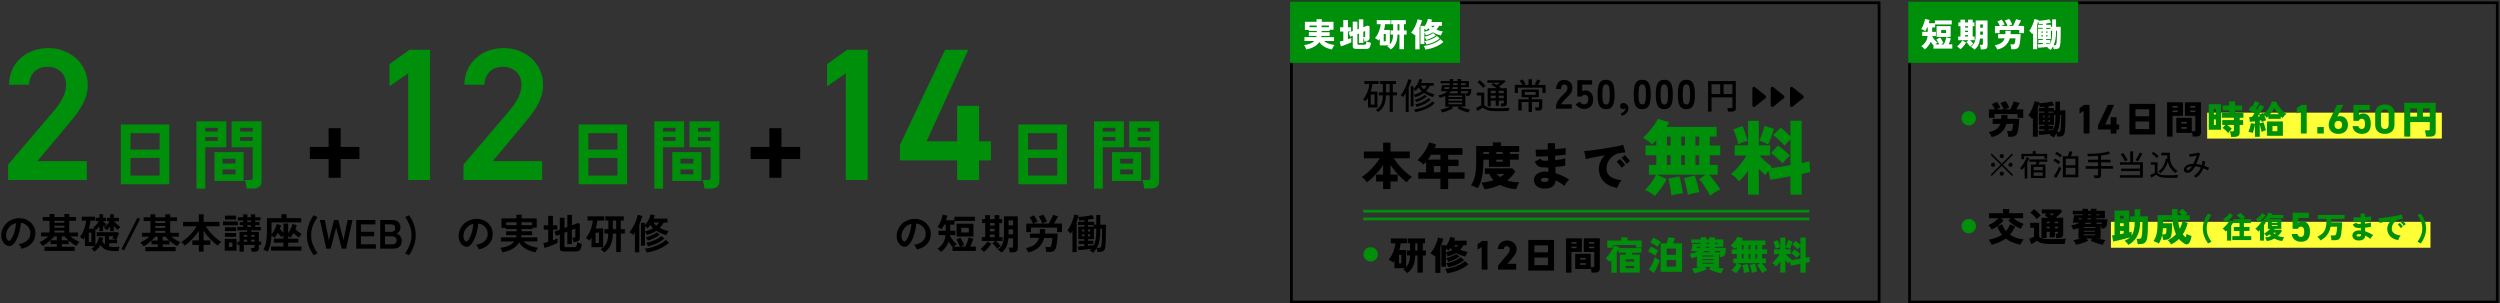 <?xml version="1.0" encoding="UTF-8"?><svg id="_レイヤー_1" xmlns="http://www.w3.org/2000/svg" width="914.68" height="111" viewBox="0 0 914.68 111"><rect x="0" y="0" width="914.68" height="111" fill="#333333" stroke="none"/><defs><style>.cls-1{fill:#008f0a;}.cls-2{stroke:#008f0a;}.cls-2,.cls-3{fill:none;stroke-miterlimit:10;}.cls-4{fill:#fff;}.cls-3{stroke:#000;}.cls-5{fill:#ffff38;}</style></defs><path d="M500.5,39.33v-3.59c-.13.22-.27.44-.41.65-.15.22-.3.42-.47.62-.1-.1-.25-.21-.45-.34-.2-.13-.35-.22-.46-.28.43-.49.8-1.05,1.12-1.68.32-.63.58-1.29.78-1.99.2-.69.33-1.36.39-2.01h-1.82v-1.05h5.2v1.05h-2.24c-.06.46-.14.93-.25,1.41-.1.47-.23.94-.38,1.39h2.45v5.81h-3.46ZM501.53,38.28h1.38v-3.71h-1.38v3.71ZM504.23,40.99c-.08-.11-.21-.25-.39-.42-.18-.18-.34-.3-.47-.37.85-.47,1.49-1.14,1.91-2.01.43-.86.65-1.97.66-3.32h-1.46v-1.08h1.47v-3.09h-1.13v-1.05h5.96v1.05h-1.18v3.09h1.51v1.08h-1.51v6.06h-1.16v-6.06h-1.37c-.02,1.48-.25,2.71-.7,3.68s-1.16,1.78-2.14,2.44ZM507.07,33.79h1.37v-3.09h-1.37v3.09Z"/><path d="M514.31,40.98v-6.87c-.3.51-.62.97-.96,1.39-.28-.26-.59-.48-.92-.66.33-.37.65-.81.95-1.32.3-.51.58-1.04.83-1.58.25-.55.47-1.08.65-1.6.18-.52.31-.96.39-1.34l1.14.28c-.24.87-.57,1.77-.99,2.71v8.99h-1.1ZM516.15,38.91v-7.37h1.01v1.04c.32-.3.63-.66.93-1.09s.55-.88.77-1.34c.22-.46.38-.88.47-1.26l1.04.24c-.06.19-.13.4-.21.61-.08.21-.17.43-.28.64h4.67v.99h-1.37c-.38.73-.84,1.36-1.38,1.91.96.6,1.98,1,3.05,1.2-.04.07-.11.17-.18.3-.08.13-.15.26-.22.4-.07.14-.12.25-.15.34-.59-.17-1.16-.37-1.73-.62-.57-.25-1.09-.54-1.58-.89-.44.33-.93.62-1.46.88s-1.12.47-1.75.66c-.05-.11-.13-.27-.24-.47-.11-.2-.2-.34-.27-.42,1.18-.32,2.15-.75,2.93-1.29-.22-.2-.43-.42-.63-.65-.2-.23-.39-.48-.57-.74-.16.23-.32.45-.49.66s-.35.41-.55.6c-.08-.08-.21-.18-.38-.3-.18-.12-.32-.21-.42-.26v6.26h-1.01ZM517.82,41.03c-.02-.08-.06-.18-.11-.31-.06-.13-.12-.25-.18-.38-.06-.12-.12-.21-.17-.28.86-.11,1.72-.31,2.58-.59.86-.28,1.65-.62,2.37-1.03.72-.41,1.32-.86,1.78-1.35l.79.67c-.51.55-1.15,1.05-1.91,1.48-.77.43-1.6.8-2.49,1.1s-1.78.53-2.66.68ZM518.13,37.35c-.04-.1-.11-.24-.22-.43s-.21-.33-.28-.41c.4-.1.84-.24,1.3-.43s.9-.4,1.32-.65c.42-.24.76-.48,1.02-.73l.71.62c-.31.28-.67.55-1.1.8-.43.25-.88.49-1.35.7s-.94.39-1.39.53ZM518.27,39.09c-.04-.11-.11-.27-.22-.47-.11-.2-.2-.35-.27-.43.59-.1,1.19-.26,1.82-.5.62-.24,1.21-.52,1.75-.84.54-.32.98-.65,1.32-.99l.75.64c-.38.39-.85.75-1.41,1.09-.57.34-1.17.64-1.82.9s-1.28.46-1.91.6ZM520.99,32.7c.41-.41.76-.85,1.04-1.33h-2.25c.16.25.34.48.55.7s.43.43.66.63Z"/><path d="M547.61,40.67c-.9,0-1.67-.05-2.31-.14-.64-.09-1.18-.24-1.62-.43s-.83-.45-1.16-.77c-.16.11-.36.25-.6.41s-.48.32-.72.47c-.24.16-.45.29-.61.41l-.51-1.14c.15-.06.34-.15.58-.27.24-.12.47-.24.71-.38s.43-.25.57-.34v-3.55h-1.62v-1.07h2.74v4.53c.22.31.52.55.89.73.37.18.86.31,1.46.38.6.07,1.34.11,2.22.11,1.06,0,1.97-.02,2.73-.05.76-.04,1.4-.08,1.91-.15-.03.06-.06.17-.11.34-.04.16-.08.33-.12.49-.04.17-.06.3-.07.39-.22,0-.5,0-.85,0-.35,0-.72,0-1.12.01-.4,0-.81,0-1.22,0h-1.16ZM542.63,32.2c-.15-.22-.34-.46-.59-.73s-.49-.53-.76-.78c-.26-.25-.5-.45-.72-.61l.82-.75c.21.15.45.35.72.6.27.25.53.51.79.77.25.26.46.49.6.68-.05.04-.14.12-.26.22-.12.1-.24.21-.35.33s-.2.2-.25.26ZM549.17,38.9c-.02-.15-.04-.33-.05-.55s-.05-.38-.09-.49h.76c.18,0,.29-.03.34-.09s.08-.18.08-.34v-.63h-1.85v1.91h-1.12v-1.91h-1.83v2.09h-1.12v-6.64h3.35c-.3-.22-.62-.43-.97-.64-.35-.21-.67-.39-.98-.54l.57-.74c.2.1.43.21.67.35.25.14.49.28.74.43.19-.14.4-.29.62-.45s.4-.29.54-.38h-4.66v-.91h6.3l.37.45c-.2.17-.44.35-.71.57s-.55.42-.84.64c-.29.21-.57.41-.83.6.11.07.21.14.3.21.1.07.18.14.26.2l-.18.22h2.49v5.5c0,.4-.11.7-.33.88s-.56.28-1.03.28h-.8ZM545.4,34.1h1.83v-.88h-1.83v.88ZM545.4,35.9h1.83v-.89h-1.83v.89ZM548.35,34.1h1.85v-.88h-1.85v.88ZM548.35,35.9h1.85v-.89h-1.85v.89Z"/><path d="M554.21,34.02v-2.96h2.8c-.13-.23-.3-.49-.49-.78-.2-.29-.37-.52-.52-.68l1.05-.57c.12.14.26.32.41.54s.3.44.43.65c.14.22.23.38.3.51-.07.04-.16.08-.28.14-.11.06-.23.12-.36.19h1.7v-2.09h1.21v2.09h1.72c-.11-.06-.24-.12-.37-.18-.13-.06-.23-.11-.3-.13.18-.25.37-.55.57-.88.19-.33.33-.61.42-.84l1.09.47c-.11.25-.25.51-.42.8-.17.29-.33.54-.49.77h2.84v2.96h-1.17v-1.96h-8.99v1.96h-1.17ZM559.26,40.98v-3.66h-2.54v3.09h-1.2v-4.08h3.74v-.75h-2.54v-2.83h6.28v2.83h-2.53v.75h3.8v2.88c0,.43-.11.74-.32.94s-.57.3-1.06.3h-1.01c-.02-.18-.05-.38-.1-.6s-.11-.41-.17-.55h.97c.18,0,.31-.03.39-.09.07-.06.11-.18.11-.35v-1.54h-2.6v3.66h-1.21ZM557.85,34.7h4.01v-1.07h-4.01v1.07Z"/><path d="M569.31,39.78v-.54c0-.47.07-.93.22-1.38.15-.45.4-.92.75-1.41.35-.49.83-1.02,1.44-1.6.3-.29.58-.58.85-.87.27-.29.49-.57.66-.86s.26-.55.27-.8c0-.47-.09-.81-.31-1.04-.21-.23-.52-.34-.93-.34s-.69.14-.86.43c-.18.29-.27.7-.27,1.22h-1.77c0-1.06.27-1.89.81-2.48.54-.59,1.24-.88,2.09-.88.58,0,1.1.12,1.56.37.46.24.83.6,1.09,1.06.26.46.39,1.03.37,1.71,0,.48-.12.91-.32,1.3-.2.39-.48.77-.82,1.14-.34.37-.74.77-1.19,1.2-.43.43-.81.83-1.14,1.21-.33.38-.53.69-.59.92h3.85v1.62h-5.76Z"/><path d="M579.55,39.87c-.64,0-1.23-.16-1.77-.48-.54-.32-.97-.74-1.29-1.25l1.51-.94c.18.29.4.52.66.7.26.18.56.27.89.27.53,0,.92-.15,1.17-.46s.38-.74.38-1.3c0-.63-.11-1.07-.34-1.33-.22-.26-.52-.39-.9-.39-.26,0-.48.05-.68.15-.19.1-.34.26-.44.49h-1.64v-5.99h5.4v1.62h-3.62v2.45c.15-.11.31-.19.49-.25.18-.06.36-.09.54-.09.56,0,1.06.12,1.51.37.45.24.8.61,1.07,1.1s.4,1.12.4,1.87c0,1.1-.31,1.96-.92,2.56s-1.42.9-2.42.9Z"/><path d="M587.62,39.93c-.82,0-1.45-.2-1.91-.61-.46-.41-.77-1.01-.95-1.8-.18-.8-.27-1.78-.27-2.95s.09-2.17.27-2.97c.18-.79.5-1.4.95-1.8s1.09-.61,1.91-.61,1.45.2,1.89.61.76,1.01.95,1.8c.18.8.28,1.78.28,2.97s-.09,2.16-.28,2.95c-.18.8-.5,1.4-.95,1.8-.45.41-1.08.61-1.89.61ZM587.62,38.23c.34,0,.6-.11.8-.32s.33-.59.42-1.12.13-1.27.13-2.23-.04-1.7-.13-2.24c-.08-.54-.22-.91-.42-1.13-.19-.21-.46-.32-.8-.32s-.61.11-.81.32c-.2.21-.34.59-.42,1.13-.08.54-.13,1.28-.13,2.24s.04,1.7.13,2.23c.08.53.23.9.42,1.12.2.21.47.32.81.32Z"/><path d="M593.47,42.39l-.52-.89c.52-.13.93-.37,1.25-.73.32-.36.48-.72.48-1.09,0-.05,0-.09,0-.13,0-.03,0-.07,0-.11-.11.13-.24.24-.4.33-.15.09-.32.13-.48.13-.3,0-.55-.1-.77-.3s-.32-.47-.32-.81.13-.62.38-.81.55-.28.89-.28c.52,0,.94.19,1.28.57.34.38.51.87.51,1.45,0,.64-.21,1.18-.63,1.63s-.97.79-1.65,1.03Z"/><path d="M600.85,39.93c-.82,0-1.45-.2-1.91-.61-.46-.41-.77-1.01-.95-1.8-.18-.8-.27-1.78-.27-2.95s.09-2.17.27-2.97c.18-.79.5-1.4.95-1.8s1.09-.61,1.91-.61,1.45.2,1.89.61.76,1.01.95,1.8c.18.8.28,1.78.28,2.97s-.09,2.16-.28,2.95c-.18.8-.5,1.4-.95,1.8-.45.41-1.08.61-1.89.61ZM600.85,38.23c.34,0,.6-.11.8-.32s.33-.59.42-1.12.13-1.27.13-2.23-.04-1.7-.13-2.24c-.08-.54-.22-.91-.42-1.13-.19-.21-.46-.32-.8-.32s-.61.11-.81.32c-.2.21-.34.59-.42,1.13-.08.54-.13,1.28-.13,2.24s.04,1.7.13,2.23c.08.53.23.9.42,1.12.2.21.47.32.81.32Z"/><path d="M608.93,39.93c-.82,0-1.45-.2-1.91-.61-.46-.41-.77-1.01-.95-1.8-.18-.8-.27-1.78-.27-2.95s.09-2.17.27-2.97c.18-.79.5-1.4.95-1.8s1.09-.61,1.91-.61,1.45.2,1.89.61.76,1.01.95,1.8c.18.8.28,1.78.28,2.97s-.09,2.16-.28,2.95c-.18.8-.5,1.4-.95,1.8-.45.41-1.08.61-1.89.61ZM608.93,38.23c.34,0,.6-.11.8-.32s.33-.59.42-1.12.13-1.27.13-2.23-.04-1.7-.13-2.24c-.08-.54-.22-.91-.42-1.13-.19-.21-.46-.32-.8-.32s-.61.11-.81.32c-.2.21-.34.59-.42,1.13-.08.54-.13,1.28-.13,2.24s.04,1.7.13,2.23c.08.53.23.9.42,1.12.2.21.47.32.81.32Z"/><path d="M617.01,39.93c-.82,0-1.45-.2-1.91-.61-.46-.41-.77-1.01-.95-1.8-.18-.8-.27-1.78-.27-2.95s.09-2.17.27-2.97c.18-.79.5-1.4.95-1.8s1.09-.61,1.91-.61,1.45.2,1.89.61.76,1.01.95,1.8c.18.8.28,1.78.28,2.97s-.09,2.16-.28,2.95c-.18.8-.5,1.4-.95,1.8-.45.41-1.08.61-1.89.61ZM617.01,38.23c.34,0,.6-.11.8-.32s.33-.59.42-1.12.13-1.27.13-2.23-.04-1.7-.13-2.24c-.08-.54-.22-.91-.42-1.13-.19-.21-.46-.32-.8-.32s-.61.11-.81.32c-.2.21-.34.59-.42,1.13-.08.54-.13,1.28-.13,2.24s.04,1.7.13,2.23c.08.53.23.9.42,1.12.2.21.47.32.81.32Z"/><path d="M624.93,40.83v-11.17h10.16v9.91c0,.84-.5,1.26-1.49,1.26h-1.38c0-.11-.03-.25-.06-.42s-.07-.33-.1-.49-.08-.29-.12-.39h1.38c.18,0,.32-.03.4-.09.08-.06.12-.18.12-.37v-3.47h-7.64v5.24h-1.26ZM626.19,34.42h3.18v-3.58h-3.18v3.58ZM630.61,34.42h3.22v-3.58h-3.22v3.58Z"/><path d="M527.59,41.16c-.03-.08-.07-.19-.14-.33-.07-.14-.14-.28-.21-.41-.08-.14-.14-.24-.19-.3.33-.05.7-.14,1.12-.25.42-.12.84-.25,1.27-.4.43-.15.81-.31,1.15-.47h-1.8v-3.9c-.6.28-1.27.51-2.03.71-.04-.12-.1-.29-.21-.49-.1-.21-.19-.36-.26-.47.76-.14,1.42-.33,1.95-.57.54-.24.98-.54,1.31-.91h-2.4c.06-.19.12-.42.18-.71.06-.28.11-.56.17-.84.05-.28.09-.5.11-.67h2.8c0-.1.02-.2.02-.29s0-.2,0-.31v-.05h-3.35v-.83h3.35v-.77h1.21v.77h1.67v-.77h1.21v.77h2.9v2.21h-2.9v.68h3.84c-.03.56-.08,1.01-.15,1.35-.08.34-.18.6-.32.78-.14.18-.32.3-.55.37-.23.07-.51.11-.86.13-.03-.14-.07-.32-.13-.54s-.12-.38-.16-.49c.27,0,.46-.01.59-.05.13-.03.22-.1.27-.22.05-.12.09-.29.13-.53h-2.66v.77h1.61v4.86h-1.85c.34.16.72.32,1.15.47.43.15.85.28,1.27.4s.79.2,1.11.25c-.05.06-.12.16-.19.3-.08.14-.15.28-.21.41-.07.14-.11.25-.14.33-.43-.1-.88-.22-1.35-.37s-.93-.32-1.38-.51c-.45-.19-.86-.39-1.23-.59l.47-.68h-2.69l.47.68c-.36.21-.77.4-1.23.59-.45.19-.91.36-1.38.51s-.92.28-1.35.37ZM528.44,32.56h1.63c.05-.1.1-.21.13-.32.04-.12.07-.24.11-.36h-1.71c-.02.07-.04.19-.08.36-.04.17-.06.28-.08.32ZM529.96,35.51h5v-.53h-5v.53ZM529.96,36.83h5v-.6h-5v.6ZM529.96,38.15h5v-.6h-5v.6ZM530.22,34.14h3.1v-.77h-2.43c-.09.14-.19.28-.31.4-.12.12-.24.25-.36.37ZM531.3,32.56h2.01v-.68h-1.81c-.05.24-.12.47-.2.68ZM531.62,31.15h1.69v-.65h-1.67v.05c0,.11,0,.21,0,.31s-.01.2-.02.29ZM534.53,31.15h1.72v-.65h-1.72v.65Z"/><path d="M506.04,69.15v-2.76h-2.58v-2.5h2.58v-3.52c-.53.8-1.12,1.59-1.78,2.37-.66.78-1.33,1.51-2.03,2.19-.7.68-1.4,1.27-2.1,1.78-.25-.36-.54-.72-.89-1.08-.35-.36-.69-.65-1.04-.89.54-.33,1.12-.75,1.72-1.25.61-.5,1.21-1.06,1.81-1.68.6-.62,1.16-1.26,1.7-1.93.53-.67,1-1.33,1.41-1.98h-5.84v-2.45h7.05v-3.26h2.69v3.26h7.06v2.45h-5.84c.41.66.88,1.32,1.41,1.98.53.67,1.1,1.31,1.7,1.93s1.2,1.18,1.81,1.68c.61.5,1.18.92,1.72,1.25-.35.24-.69.53-1.04.89-.35.36-.64.72-.89,1.08-.69-.51-1.39-1.1-2.1-1.79-.71-.69-1.39-1.42-2.04-2.2-.65-.78-1.25-1.57-1.79-2.37v3.54h2.63v2.5h-2.63v2.76h-2.69Z"/><path d="M527.01,69.17v-3.78h-8.12v-2.35h2.89v-3.86c-.16.17-.32.35-.47.52-.15.17-.32.34-.49.5-.27-.28-.59-.57-.96-.85-.36-.28-.78-.54-1.23-.78.62-.56,1.21-1.2,1.78-1.94.57-.73,1.07-1.5,1.51-2.3.44-.8.76-1.55.97-2.27l2.56.8c-.07.22-.16.44-.25.67-.09.22-.19.44-.29.67h10.16v2.43h-5.23v1.78h3.78v2.35h-3.78v2.28h6.01v2.35h-6.01v3.78h-2.84ZM522.41,58.4h4.6v-1.78h-3.39c-.19.31-.38.61-.58.91-.2.3-.41.59-.62.87ZM524.6,63.03h2.41v-2.28h-2.41v2.28Z"/><path d="M540.63,68.85c-.22-.14-.48-.27-.78-.41-.3-.14-.59-.26-.88-.36-.29-.11-.54-.19-.75-.25.46-.72.82-1.47,1.09-2.25.27-.78.47-1.68.6-2.68.13-1,.19-2.17.19-3.5v-5.99h6.08v-1.33h3v1.33h6.66v2.19h-3.39v.72h3.21v2.11h-3.21v2.61h-7.69v-2.61h-2.04v.82c0,1.21-.06,2.4-.19,3.58-.13,1.17-.35,2.27-.65,3.3-.3,1.03-.72,1.93-1.25,2.73ZM543.12,69.26c-.09-.32-.24-.72-.45-1.19-.22-.47-.45-.88-.71-1.22.77-.07,1.53-.19,2.28-.35s1.48-.36,2.19-.59c-.32-.35-.61-.7-.87-1.08-.26-.37-.48-.77-.67-1.19h-1.59v-2.06h10.03l1.08,1.17c-.36.62-.79,1.2-1.29,1.74s-1.06,1.05-1.68,1.52c1.41.46,2.89.69,4.43.69-.14.16-.28.4-.44.72-.15.32-.3.65-.43.98-.13.33-.23.61-.29.82-1.2-.1-2.29-.28-3.28-.55-.99-.27-1.88-.61-2.67-1.03-1.8.87-3.68,1.4-5.64,1.61ZM542.73,56.32h2.04v-.72h-2.04v.72ZM547.46,56.32h2.34v-.72h-2.34v.72ZM547.46,59.18h2.34v-.74h-2.34v.74ZM548.89,64.78c.3-.17.58-.35.85-.55.27-.19.53-.39.76-.58h-2.86c.17.21.36.41.57.59.21.19.43.36.67.54Z"/><path d="M564.89,69c-1.15-.05-2.05-.37-2.7-.95s-.97-1.34-.95-2.27c.01-.59.21-1.12.59-1.59.38-.46.9-.82,1.55-1.08s1.39-.36,2.22-.31c.15.01.3.02.45.03.15,0,.31.02.45.05l-.04-1.61c-.17.01-.34.02-.51.02h-.51c-.84,0-1.5-.06-1.97-.19-.48-.13-.85-.35-1.13-.67-.28-.32-.55-.75-.83-1.31l2.13-1.06c.12.21.25.37.37.48.12.11.3.18.53.21.23.03.55.05.95.05h.45c.15,0,.3,0,.46-.02l-.04-1.63c-.92.05-1.77.08-2.56.1-.79.02-1.4.02-1.84,0l-.11-2.54c.43.04,1.05.06,1.86.06s1.68-.02,2.6-.07c-.01-.46-.02-.88-.03-1.27,0-.39,0-.73,0-1.03h2.67c-.02.57-.02,1.29,0,2.17.87-.06,1.65-.13,2.35-.21s1.22-.16,1.54-.25v2.48c-.32.06-.83.13-1.53.19-.7.07-1.47.13-2.33.19,0,.27,0,.54,0,.81s.02.53.03.81c.75-.07,1.46-.17,2.11-.28.65-.11,1.17-.23,1.56-.35v2.65c-.47.11-1.02.21-1.64.29-.62.08-1.28.15-1.97.21l.06,2.28c.91.27,1.79.61,2.62,1.01.83.4,1.63.84,2.38,1.31-.22.16-.45.38-.69.67-.24.28-.45.57-.64.87-.19.3-.34.56-.44.78-1-.84-2.07-1.51-3.21-2.02-.06.96-.44,1.71-1.12,2.25s-1.75.78-3.18.73ZM564.96,66.57c1.05.05,1.58-.28,1.58-1v-.39c-.23-.04-.46-.07-.69-.09-.22-.02-.45-.04-.67-.04-.45,0-.79.07-1.03.21-.24.14-.36.32-.36.55,0,.47.39.72,1.17.76Z"/><path d="M591.77,68.72c-1.35-.16-2.53-.55-3.55-1.16-1.02-.61-1.81-1.42-2.38-2.42-.57-1-.85-2.15-.85-3.45,0-.87.19-1.72.57-2.55.38-.83.91-1.6,1.6-2.31-.95.16-1.88.32-2.79.49-.91.17-1.72.32-2.45.47-.72.15-1.3.28-1.72.41l-.59-2.95c.4-.01.96-.06,1.7-.13.74-.07,1.57-.18,2.51-.31.94-.13,1.91-.27,2.92-.43,1.01-.15,1.98-.32,2.92-.48.94-.17,1.78-.33,2.52-.49.74-.16,1.32-.3,1.72-.43l.74,2.76c-.21.01-.47.04-.77.08-.3.04-.64.09-1.01.14-.63.07-1.25.26-1.85.57-.61.3-1.15.7-1.64,1.21-.49.5-.88,1.08-1.16,1.74-.28.66-.43,1.39-.43,2.2,0,.92.23,1.66.7,2.24s1.12,1.03,1.95,1.35,1.77.54,2.84.67c-.22.23-.44.53-.66.87-.22.35-.4.69-.55,1.03-.15.34-.25.63-.3.86ZM593.33,61.38c-.23-.4-.53-.8-.88-1.21-.35-.41-.67-.75-.96-1.02l1.19-.96c.17.15.38.36.63.63.25.27.49.55.72.83.23.28.42.53.56.72l-1.26,1ZM595.11,59.94c-.23-.38-.53-.78-.89-1.2-.36-.41-.68-.75-.96-1.01l1.21-.96c.17.15.38.36.63.63.25.27.49.55.72.83.23.28.41.53.54.72l-1.24.98Z"/><path class="cls-1" d="M605.42,71.66c-.5-.42-1.07-.82-1.71-1.22-.64-.4-1.27-.7-1.89-.92.71-.65,1.46-1.5,2.23-2.53.77-1.03,1.4-2.06,1.87-3.09h-2.62v-3.57h2.71v-3.51h-3.96v-3.57h3.96v-1.93c-.3.32-.58.6-.85.86-.27.26-.52.49-.76.68-.44-.46-.96-.91-1.56-1.37-.6-.46-1.19-.81-1.74-1.07.48-.42.99-.92,1.53-1.52.55-.6,1.08-1.22,1.61-1.87.53-.65.99-1.29,1.4-1.92.41-.62.7-1.17.88-1.62l4.14,1.22c-.2.5-.51,1.06-.92,1.7h18.33v3.57h-2.5v3.27h3.81v3.57h-3.81v3.51h2.89v3.57h-3.18c.5.54,1,1.13,1.52,1.77.52.64,1,1.28,1.46,1.92.46.64.83,1.21,1.13,1.73-.61.26-1.27.61-1.96,1.06-.69.45-1.26.86-1.7,1.23-.28-.52-.64-1.14-1.09-1.87-.45-.73-.93-1.48-1.44-2.23-.52-.75-1.02-1.41-1.52-1.96l2.32-1.64h-17.7l3.48,1.61c-.36.73-.78,1.49-1.28,2.26-.5.77-1.01,1.5-1.55,2.17s-1.04,1.25-1.52,1.73ZM609.88,53.24h1.34v-3.27h-1.34v3.27ZM609.88,60.32h1.34v-3.51h-1.34v3.51ZM611.52,71.51c-.06-.6-.15-1.27-.27-2.02-.12-.75-.25-1.5-.39-2.25-.14-.74-.29-1.37-.45-1.89l3.96-.8c.18.44.36,1.03.54,1.77.18.74.34,1.52.49,2.32.15.8.24,1.5.28,2.1-.56.04-1.24.13-2.05.27-.81.14-1.52.31-2.11.51ZM615.12,53.24h1.34v-3.27h-1.34v3.27ZM615.12,60.32h1.34v-3.51h-1.34v3.51ZM617.56,71.3c-.08-.58-.2-1.24-.37-1.99-.17-.75-.35-1.49-.54-2.22-.19-.72-.37-1.34-.55-1.86l3.9-1.04c.2.42.41.99.64,1.73s.44,1.5.62,2.29.33,1.49.43,2.08c-.56.08-1.24.21-2.05.4-.81.19-1.51.39-2.08.61ZM620.32,53.24h1.37v-3.27h-1.37v3.27ZM620.32,60.32h1.37v-3.51h-1.37v3.51Z"/><path class="cls-1" d="M639.55,71.18v-8.54c-.56.71-1.12,1.38-1.68,2.01s-1.12,1.18-1.65,1.65c-.38-.5-.83-.98-1.35-1.46-.53-.48-1.05-.86-1.56-1.16.67-.54,1.36-1.18,2.05-1.92s1.36-1.54,1.99-2.38c.63-.84,1.18-1.67,1.64-2.48h-4.31v-3.72h4.88v-8.99h3.96v8.99h4.11v3.72h-3.9c.4.44.88.92,1.44,1.46.56.54,1.13,1.04,1.7,1.52s1.05.85,1.44,1.13c-.08.08-.16.16-.24.25-.08.09-.17.18-.27.28.95-.12,2.08-.28,3.38-.48,1.3-.2,2.6-.42,3.91-.65v-9.4c-.38.36-.78.75-1.21,1.18s-.75.79-.97,1.09c-.34-.4-.74-.83-1.21-1.29-.47-.47-.95-.93-1.46-1.38-.51-.46-1-.84-1.47-1.16l2.71-2.74c.56.38,1.16.86,1.81,1.46.65.6,1.25,1.17,1.79,1.73v-5.74h4.11v15.5c.61-.12,1.17-.24,1.65-.36.49-.12.89-.22,1.21-.3l.24,3.96c-.38.08-.83.18-1.35.31-.53.13-1.11.25-1.74.37v7.56h-4.11v-6.72c-1.41.26-2.78.51-4.11.74-1.33.24-2.42.42-3.27.54l-.71-3.27c-.22.28-.43.56-.62.83-.2.28-.36.53-.48.74-.77-.63-1.57-1.4-2.38-2.29v9.43h-3.96ZM635.98,52.77c-.08-.46-.22-1.03-.43-1.71-.21-.68-.44-1.37-.68-2.05-.25-.68-.49-1.23-.73-1.65l3.33-1.25c.22.38.46.91.71,1.61.26.69.5,1.4.73,2.13.23.72.39,1.3.49,1.74-.54.1-1.15.27-1.83.51-.68.24-1.22.47-1.59.68ZM646.89,52.83c-.42-.24-.95-.5-1.59-.77-.64-.28-1.2-.46-1.65-.54.2-.4.43-.92.7-1.58.27-.65.52-1.33.74-2.04.23-.7.39-1.3.49-1.8l3.42.98c-.08.36-.2.8-.37,1.34s-.36,1.09-.57,1.67c-.21.58-.42,1.11-.62,1.59-.21.49-.39.87-.55,1.15ZM652.19,59.79c-.52-.58-1.17-1.22-1.95-1.95-.78-.72-1.54-1.31-2.28-1.77l2.53-2.83c.46.3.96.66,1.5,1.1.55.44,1.08.88,1.59,1.34.52.46.95.87,1.31,1.25-.4.32-.86.76-1.4,1.34-.54.58-.97,1.08-1.31,1.52Z"/><line class="cls-2" x1="498.8" y1="77.26" x2="662.01" y2="77.26"/><line class="cls-2" x1="498.8" y1="80.1" x2="662.01" y2="80.1"/><rect class="cls-3" x="472.49" y="1.01" width="215.02" height="109.49"/><rect class="cls-3" x="698.66" y="1.01" width="215.02" height="109.49"/><rect class="cls-1" x="471.99" y=".51" width="62.17" height="22.48"/><path class="cls-4" d="M477.89,18.1c-.04-.16-.1-.34-.19-.55-.09-.2-.18-.4-.28-.6-.1-.2-.2-.35-.29-.46.85-.11,1.58-.28,2.21-.52.62-.23,1.13-.56,1.51-.97h-3.58v-1.43h4.33c.02-.06.03-.13.05-.2.02-.07.03-.14.04-.22h-2.82v-1.38h2.88v-.44h-2.88v-.38h-1.45v-2.96h4.26v-.96h1.94v.96h4.27v2.89h-1.4v.46h-2.95v.44h2.95v1.38h-3.01c-.02.15-.04.29-.07.42h4.69v1.43h-3.66c.42.38.95.7,1.61.94.66.24,1.39.41,2.2.51-.1.12-.22.28-.34.48s-.24.4-.34.61-.18.39-.23.55c-1.06-.2-1.99-.53-2.77-.98-.78-.46-1.41-1.04-1.87-1.74-.9,1.37-2.5,2.28-4.79,2.72ZM479.12,9.95h2.63v-.6h-2.63v.6ZM483.53,9.95h2.68v-.6h-2.68v.6Z"/><path class="cls-4" d="M490.58,16.95l-.41-1.75c.19-.03.4-.07.62-.13.22-.05.45-.11.69-.17v-3.37h-1.19v-1.55h1.19v-2.66h1.7v2.66h1.16v1.55h-1.16v2.82c.23-.08.45-.16.66-.24.21-.08.39-.16.55-.23v1.58c-.19.1-.45.23-.76.37-.32.14-.66.28-1.03.42-.37.14-.74.27-1.09.4-.36.12-.67.23-.93.31ZM496.34,17.91c-.51,0-.87-.08-1.09-.23s-.32-.4-.32-.76v-3.84l-.92.34-.6-1.5,1.52-.56v-3.43h1.7v2.81l.54-.2v-3.47h1.63v2.87l1.58-.59.7.28v4.18c0,.46-.15.78-.45.97s-.77.34-1.42.46c-.03-.28-.09-.55-.17-.81-.08-.26-.16-.47-.23-.63v1.92h-1.63v-3.46l-.54.2v3.61c0,.1.03.18.08.22.05.04.16.07.33.07h2.14c.28,0,.47-.09.56-.28s.16-.5.2-.95c.12.06.28.12.47.19.2.07.4.14.61.2.21.06.4.12.57.16-.1.61-.21,1.07-.34,1.4-.13.32-.31.54-.55.66s-.56.17-.97.17h-3.4ZM498.81,13.6h.3c.12,0,.21-.02.27-.07.06-.04.09-.13.09-.25v-1.9l-.66.24v1.97Z"/><path class="cls-4" d="M508.84,18.11c-.14-.18-.32-.38-.55-.58-.23-.2-.47-.37-.73-.5.2-.12.4-.26.59-.43h-3.31v-2.35c-.07.1-.15.2-.22.3-.08.1-.15.19-.23.28-.18-.16-.39-.32-.64-.49-.25-.17-.48-.3-.68-.41.4-.43.74-.93,1.03-1.51.29-.57.52-1.17.7-1.78.18-.62.29-1.21.34-1.78h-1.42v-1.5h5.05v1.5h-1.99c-.04.34-.09.69-.16,1.04-.07.35-.15.7-.25,1.05h2.14v5.33c.35-.38.63-.86.85-1.43.21-.57.33-1.3.35-2.18h-.96v-1.54h.96v-2.27h-.71v-1.5h5.35v1.5h-.66v2.27h.96v1.54h-.96v5.33h-1.67v-5.33h-.7c-.03,1.3-.24,2.39-.64,3.26-.39.87-1.01,1.6-1.85,2.19ZM506.27,15.1h.74v-2.65h-.74v2.65ZM511.32,11.13h.7v-2.27h-.7v2.27Z"/><path class="cls-4" d="M517.82,18.05v-5.41s-.06.08-.09.12c-.03.04-.06.08-.1.12-.19-.16-.41-.32-.65-.49s-.48-.32-.71-.44c.31-.34.6-.72.86-1.15.26-.43.5-.87.7-1.32s.38-.89.52-1.31c.14-.42.25-.8.32-1.12l1.64.4c-.11.41-.25.82-.41,1.25-.16.42-.33.84-.52,1.26v8.1h-1.57ZM519.7,16.12v-6.66h1.42v.3c.22-.29.42-.61.6-.95.18-.35.34-.69.47-1.03.13-.34.21-.64.25-.89l1.5.3c-.03.13-.07.26-.11.41-.04.14-.09.29-.15.44h3.89v1.4h-1c-.15.26-.31.51-.48.74s-.35.45-.55.65c.38.18.77.32,1.18.44.41.12.81.2,1.2.25-.14.19-.28.42-.43.7-.15.27-.27.53-.35.78-.51-.14-1.01-.3-1.48-.49-.48-.19-.93-.41-1.35-.67-.38.24-.79.45-1.23.63s-.9.34-1.4.47c-.07-.17-.16-.35-.25-.53-.1-.19-.2-.36-.3-.51v4.22h-1.42ZM521.54,18.18c-.06-.22-.16-.46-.28-.72-.12-.26-.25-.48-.38-.66.58-.06,1.17-.16,1.76-.31.59-.15,1.16-.33,1.7-.55.55-.22,1.05-.46,1.51-.73.46-.27.84-.55,1.15-.85l1.12.96c-.37.35-.8.68-1.31.99-.5.31-1.05.59-1.64.83-.59.25-1.19.46-1.81.63-.62.17-1.23.3-1.82.39ZM521.12,11.65c.77-.19,1.42-.44,1.97-.73-.19-.18-.38-.38-.56-.6-.1.14-.2.28-.3.41-.1.13-.21.26-.32.38-.1-.1-.22-.2-.36-.31-.14-.11-.28-.2-.42-.28v1.13ZM521.85,14.63c-.07-.19-.17-.4-.29-.63-.12-.23-.25-.42-.38-.57.34-.06.72-.15,1.12-.29.4-.14.78-.29,1.15-.47.37-.18.67-.37.91-.57l.97.86c-.28.23-.61.45-1,.66-.38.21-.79.4-1.22.57-.43.17-.85.32-1.27.44ZM521.87,16.3c-.07-.2-.17-.42-.29-.67s-.25-.45-.39-.61c.56-.07,1.12-.2,1.69-.38.57-.18,1.1-.4,1.6-.66.5-.26.91-.53,1.24-.83l1.04.9c-.38.35-.83.68-1.37.97-.54.3-1.11.55-1.71.77-.6.22-1.21.38-1.81.5ZM524.28,10.07c.11-.1.22-.21.32-.31s.19-.21.28-.32h-1.28c.22.24.44.45.68.64Z"/><rect class="cls-1" x="698.14" y=".51" width="62.17" height="22.48"/><path class="cls-4" d="M704.22,18.06c-.1-.12-.22-.26-.37-.41-.15-.15-.31-.3-.47-.43-.16-.14-.32-.24-.46-.31.7-.48,1.23-1.01,1.61-1.6s.62-1.3.73-2.14h-1.98v-1.54h2.03v-1.6h-.2c-.23.54-.47.99-.71,1.36-.2-.16-.44-.31-.72-.44-.28-.14-.54-.24-.77-.32.23-.33.44-.71.64-1.15.19-.44.35-.89.49-1.34s.22-.86.27-1.2l1.68.4c-.03.18-.07.36-.12.55-.05.19-.1.39-.17.59h2.23v-1.01h6.16v1.48h-6.08v1.1h-1.08v1.6h1.36v1.54h-1.4c.14.28.31.57.53.88.22.3.45.59.71.85.26.26.52.49.77.67-.3.19-.58.41-.85.66h1.43c-.08-.19-.18-.4-.3-.64-.12-.23-.24-.46-.37-.67-.12-.22-.24-.39-.34-.52l1.4-.72c.1.14.23.35.39.61.16.26.31.52.46.79s.26.49.33.65l-.94.49h1.07c.14-.24.26-.52.38-.83.12-.31.23-.63.32-.94.09-.32.16-.6.2-.85l1.67.43c-.07.3-.18.65-.33,1.05-.15.4-.3.78-.46,1.13h1.33v1.54h-6.89v-1.19c-.36-.38-.7-.82-1.01-1.3-.22.55-.52,1.06-.88,1.51-.36.46-.78.88-1.27,1.26ZM708.54,13.52v-3.95h5.15v3.95h-5.15ZM710.22,12.08h1.8v-1.07h-1.8v1.07Z"/><path class="cls-4" d="M717.27,18.03c-.18-.2-.38-.4-.61-.59s-.44-.35-.64-.45c.13-.09.28-.22.46-.38.18-.17.36-.36.55-.57.19-.21.36-.43.53-.65s.29-.42.39-.59l1.39.8c-.18.3-.39.6-.63.91-.24.31-.49.6-.74.87-.25.27-.48.49-.69.65ZM720.81,17.08c-.11-.18-.25-.37-.41-.58s-.33-.41-.5-.6c-.17-.19-.33-.35-.49-.47l.84-.72h-3.8v-1.34h.83v-3.78h-.77v-1.39h.77v-1.01h1.7v1.01h1.07v-1.01h1.7v1.01h.64v1.39h-.64v3.78h.72v1.34h-1.69c.22.19.45.42.69.67s.43.48.57.68c-.1.06-.23.14-.39.26-.16.12-.31.25-.46.38-.15.13-.28.25-.37.37ZM718.97,10.11h1.07v-.52h-1.07v.52ZM718.97,11.73h1.07v-.49h-1.07v.49ZM718.97,13.37h1.07v-.52h-1.07v.52ZM722.44,18.16c-.15-.16-.36-.34-.62-.55-.26-.2-.5-.37-.72-.49.4-.29.73-.61.98-.97.26-.36.45-.82.58-1.37.13-.56.19-1.27.19-2.13v-5.16h4.34v9.16c0,.5-.13.87-.38,1.09-.26.22-.68.34-1.27.34h-.82c0-.17-.03-.36-.07-.56s-.09-.41-.14-.61c-.05-.2-.11-.37-.17-.5h.67c.32,0,.48-.13.48-.4v-1.9h-1.06c-.1.95-.32,1.75-.65,2.4-.33.65-.78,1.2-1.34,1.66ZM724.5,10.13h.98v-1.19h-.98v1.19ZM724.5,12.7h.98v-1.16h-.98v1.16Z"/><path class="cls-4" d="M730.72,18.12c-.08-.25-.2-.51-.35-.78s-.33-.52-.53-.76c1.06-.22,1.87-.53,2.43-.95s.95-.96,1.17-1.61h-2.39v-1.54h2.65c.02-.18.03-.38.03-.58,0-.2,0-.41,0-.62h1.94c0,.21,0,.41-.02.61-.01.2-.03.4-.04.59h3.7c0,.23-.02.53-.05.88-.02.36-.06.73-.1,1.13-.04.4-.09.77-.14,1.13-.05.36-.11.65-.17.89-.15.56-.4.95-.74,1.18-.34.22-.8.34-1.38.34h-.85c0-.15-.03-.34-.07-.58-.04-.23-.08-.46-.13-.69-.05-.23-.1-.4-.16-.52h.86c.24,0,.41-.03.51-.08.1-.05.18-.19.25-.41.04-.14.08-.32.13-.56.04-.24.08-.47.11-.69.03-.22.04-.38.04-.48h-2.09c-.3,1.05-.83,1.92-1.58,2.63s-1.75,1.2-3.02,1.48ZM729.89,12.15v-2.63h1.82c-.11-.28-.26-.58-.43-.89-.18-.31-.34-.56-.49-.76l1.54-.71c.12.14.25.31.4.53.14.22.28.44.41.67.13.23.22.43.29.59l-1.25.55h2.32c-.06-.2-.15-.42-.27-.66-.12-.24-.24-.48-.37-.71-.13-.24-.26-.43-.39-.59l1.62-.6c.13.14.27.34.41.58.15.24.29.49.41.75.13.26.23.48.3.67l-1.38.56h1.69c.13-.22.26-.48.41-.8s.28-.63.41-.94c.13-.31.23-.55.29-.73l1.81.47c-.1.25-.26.56-.46.94-.2.38-.39.73-.58,1.06h2.15v2.63h-1.76v-1.16h-7.18v1.16h-1.73Z"/><path class="cls-4" d="M750.29,18.3c-.18-.16-.38-.31-.62-.46s-.46-.24-.67-.3c.14-.14.26-.27.36-.4-.38.05-.8.09-1.25.14s-.89.08-1.31.11c-.42.03-.77.06-1.06.08l-.19-1.26c.2,0,.46-.02.79-.04.33-.02.68-.04,1.06-.06v-.37h-1.62v-1.12h1.62v-.34h-1.74v-3.76h1.74v-.32h-1.76v-1.13h1.76v-.34c-.26.02-.52.04-.76.06-.24.02-.47.03-.68.04-.02-.14-.04-.3-.08-.47s-.08-.33-.13-.49c-.1.36-.24.74-.4,1.15v8.99h-1.52v-5.9c-.05.07-.09.14-.14.2s-.09.13-.14.19c-.07-.1-.17-.24-.31-.4-.13-.16-.27-.32-.41-.48-.14-.16-.28-.27-.4-.35.23-.26.45-.58.65-.95s.39-.76.56-1.16.31-.8.43-1.18c.12-.38.2-.71.26-1l1.57.35-.07.29c.26-.02.58-.04.95-.08.37-.04.75-.08,1.14-.13s.75-.11,1.07-.17c.33-.06.58-.13.76-.2l.71,1.2c-.46.14-1.06.26-1.81.36v.49h1.73v.72h.44v-2.71h1.43v2.71h1.7v2.26c0,.52,0,1.05-.02,1.58-.01.53-.03,1.03-.05,1.48s-.06.82-.1,1.1c-.06.53-.17.92-.33,1.16-.16.25-.37.41-.64.48s-.61.11-1.02.11h-.43c0-.14-.03-.3-.07-.49-.04-.19-.07-.38-.11-.55-.26.47-.55.92-.89,1.36ZM746.95,12h.44v-.52h-.44v.52ZM746.95,13.36h.44v-.52h-.44v.52ZM748.65,10.55h1.54v-.32h-1.54v.32ZM748.65,16.05c.3-.02.57-.04.83-.06.26-.02.49-.04.68-.06.23-.5.4-1.09.5-1.75.1-.66.16-1.45.16-2.36v-.58h-.44v3.06h-1.73v.34h1.51v1.12h-1.51v.29ZM748.65,12h.43v-.52h-.43v.52ZM748.65,13.36h.43v-.52h-.43v.52ZM751.37,16.56h.28c.26,0,.43-.05.53-.14.1-.09.18-.31.23-.64.02-.16.05-.43.08-.8.03-.37.05-.81.07-1.32s.03-1.04.03-1.59v-.83h-.35v.58c0,.97-.07,1.83-.21,2.6-.14.76-.36,1.48-.67,2.14Z"/><path d="M514.87,99.91c-.16-.22-.37-.44-.64-.68s-.55-.44-.85-.59c.23-.14.47-.31.69-.51h-3.89v-2.77c-.08.12-.17.24-.26.35s-.18.22-.27.32c-.21-.19-.46-.38-.75-.58-.3-.2-.56-.36-.8-.48.47-.51.88-1.1,1.21-1.77.34-.67.61-1.37.82-2.1.21-.72.34-1.42.4-2.09h-1.67v-1.76h5.94v1.76h-2.34c-.05.4-.11.81-.19,1.22s-.18.82-.29,1.23h2.51v6.26c.41-.45.75-1.01.99-1.68.25-.67.39-1.52.42-2.57h-1.13v-1.81h1.13v-2.67h-.83v-1.76h6.29v1.76h-.78v2.67h1.13v1.81h-1.13v6.27h-1.96v-6.27h-.82c-.04,1.53-.29,2.81-.75,3.83s-1.19,1.88-2.17,2.58ZM511.85,96.37h.87v-3.12h-.87v3.12ZM517.79,91.7h.82v-2.67h-.82v2.67Z"/><path d="M525.15,99.84v-6.36s-.07.09-.11.14c-.03.05-.07.09-.12.14-.23-.19-.48-.38-.76-.58-.28-.2-.56-.37-.83-.52.37-.4.71-.84,1.02-1.35.31-.5.59-1.02.83-1.55.24-.53.44-1.05.61-1.55.16-.5.29-.94.37-1.31l1.93.47c-.13.48-.29.97-.48,1.47-.19.5-.39.99-.61,1.48v9.52h-1.85ZM527.36,97.57v-7.83h1.67v.35c.25-.34.49-.71.71-1.12.22-.41.4-.81.55-1.21.15-.4.25-.75.3-1.05l1.76.35c-.04.15-.08.31-.13.48s-.11.34-.18.52h4.57v1.65h-1.17c-.18.31-.37.6-.56.88-.2.27-.41.53-.65.76.44.21.9.38,1.38.51.48.14.95.23,1.41.29-.16.23-.33.5-.5.82-.17.32-.31.63-.42.92-.6-.16-1.18-.35-1.74-.57-.56-.22-1.09-.48-1.59-.78-.45.28-.93.53-1.45.74-.51.21-1.06.4-1.64.56-.08-.2-.18-.41-.3-.63s-.23-.42-.35-.6v4.97h-1.67ZM529.52,100c-.08-.25-.18-.54-.32-.85s-.29-.57-.45-.78c.69-.07,1.38-.19,2.07-.36.69-.17,1.36-.39,2-.64.64-.25,1.23-.54,1.77-.85.54-.32.99-.65,1.35-1l1.31,1.13c-.43.41-.95.8-1.54,1.16-.59.36-1.23.69-1.93.98s-1.4.54-2.13.74c-.73.2-1.44.35-2.14.46ZM529.03,92.32c.9-.23,1.67-.51,2.31-.86-.23-.22-.45-.45-.66-.71-.11.17-.23.33-.35.49-.12.16-.25.3-.38.44-.11-.11-.25-.23-.42-.36s-.33-.24-.49-.33v1.33ZM529.89,95.82c-.08-.23-.2-.47-.34-.74s-.29-.49-.45-.67c.4-.07.84-.18,1.31-.34.47-.16.92-.35,1.35-.56.43-.21.79-.43,1.07-.67l1.14,1.02c-.33.27-.72.53-1.17.78-.45.24-.93.47-1.43.67-.5.2-1,.37-1.49.52ZM529.91,97.78c-.08-.23-.2-.5-.35-.78-.15-.29-.3-.52-.46-.71.66-.08,1.32-.23,1.99-.45.67-.22,1.29-.47,1.88-.78.58-.3,1.07-.63,1.45-.97l1.23,1.06c-.44.41-.98.79-1.61,1.14s-1.3.65-2.01.9c-.71.25-1.42.45-2.12.59ZM532.75,90.46c.13-.12.26-.24.37-.37.12-.12.23-.25.33-.38h-1.51c.25.28.52.53.8.75Z"/><path d="M544.24,98.63h-2.13v-8.27l-1.5.99v-2.05l1.72-1.15h1.91v10.49Z"/><path d="M554.71,98.63h-6.61v-1.49l3.42-4.03c.62-.73.87-1.32.87-1.98,0-.73-.52-1.08-1.11-1.08-.62,0-1.05.38-1.11,1.08h-2.17c0-1.82,1.54-3.15,3.44-3.15s3.46,1.41,3.46,3.13c0,1.44-.91,2.55-1.6,3.34l-1.79,2.07h3.21v2.1Z"/><path d="M559.16,98.99v-11.2h9.43v11.2h-9.43ZM561.38,92.33h5v-2.57h-5v2.57ZM561.38,97.02h5v-2.79h-5v2.79Z"/><path d="M572.95,99.74v-12.54h5.81v4.97h-3.81v7.58h-2ZM574.95,89.14h1.88v-.58h-1.88v.58ZM574.95,90.8h1.88v-.58h-1.88v.58ZM582.32,99.74c0-.24-.05-.54-.11-.88-.07-.34-.14-.63-.23-.87v.4h-5.66v-5.5h5.66v4.88h.79c.19,0,.32-.03.4-.09.08-.06.12-.17.12-.33v-5.18h-3.82v-4.97h5.86v10.96c0,.56-.15.96-.44,1.21-.3.25-.77.37-1.42.37h-1.14ZM578.16,94.97h1.99v-.61h-1.99v.61ZM578.16,96.9h1.99v-.62h-1.99v.62ZM581.4,89.14h1.89v-.58h-1.89v.58ZM581.4,90.8h1.89v-.58h-1.89v.58Z"/><path class="cls-1" d="M589.56,99.78v-4.6c-.09.11-.19.22-.28.32-.09.1-.19.2-.28.3-.13-.14-.3-.29-.49-.46-.2-.16-.4-.32-.59-.47-.2-.15-.37-.26-.52-.33.31-.25.63-.59.96-.99.33-.41.64-.85.94-1.33s.55-.93.77-1.37c.22-.44.37-.8.45-1.09l1.92.62c-.03.07-.05.13-.08.2-.02.07-.05.14-.08.21h8.25v1.67h-3.29c-.04.11-.08.23-.12.35-.04.12-.09.24-.13.35h2.95v6.58h-7.28v-6.58h2.07c.05-.11.09-.23.13-.36.04-.13.08-.24.11-.35h-2.82v-1.37c-.09.21-.19.41-.3.61-.1.2-.21.4-.31.6v7.48h-1.98ZM588.05,90.65v-2.65h5.14v-1.13h2.29v1.13h5.16v2.57h-2.02v-.92h-8.52v1h-2.05ZM594.78,95.71h3.13v-.83h-3.13v.83ZM594.78,98.13h3.13v-.82h-3.13v.82Z"/><path class="cls-1" d="M605.59,93.55c-.16-.15-.4-.32-.71-.52-.32-.2-.64-.39-.99-.58-.34-.19-.64-.33-.9-.44l1.06-1.78c.29.13.6.28.93.45.33.17.65.34.96.52.31.17.58.35.8.52-.11.14-.24.32-.39.54-.15.22-.29.45-.42.68-.14.23-.25.44-.35.61ZM605.16,99.87l-1.88-1.24c.29-.4.58-.88.87-1.42.29-.54.55-1.09.78-1.64.23-.55.41-1.06.53-1.51.23.21.52.42.86.64.34.22.63.41.89.56-.14.49-.32,1.02-.55,1.58-.23.56-.47,1.11-.73,1.64s-.52.99-.77,1.4ZM606.46,90.32c-.16-.15-.4-.33-.72-.54-.32-.21-.65-.42-.99-.62-.34-.2-.64-.35-.9-.46l1.07-1.74c.26.1.57.25.93.45.36.2.7.4,1.04.61s.59.38.77.52c-.1.11-.24.28-.4.52-.16.23-.32.46-.47.7-.15.24-.26.42-.34.56ZM607.59,99.44v-10.41h2.22c.08-.23.15-.47.22-.75.07-.27.13-.54.19-.79.06-.25.09-.46.11-.62l2.41.17c-.06.29-.14.62-.25.99-.11.37-.21.7-.32,1h3.25v10.41h-7.83ZM609.83,93.25h3.34v-2.33h-3.34v2.33ZM609.83,97.57h3.34v-2.43h-3.34v2.43Z"/><path class="cls-1" d="M619.94,100.01c-.07-.16-.15-.35-.25-.56s-.22-.43-.34-.64c-.12-.21-.24-.39-.35-.53.36-.05.78-.12,1.27-.23.49-.11.98-.23,1.47-.37h-.9v-3.82c-.29.11-.6.22-.92.32-.32.1-.66.19-1.02.26-.08-.27-.19-.55-.32-.82-.13-.27-.28-.52-.44-.73.7-.12,1.29-.26,1.77-.41s.89-.34,1.21-.58h-2.37c.07-.23.13-.51.2-.86.07-.35.13-.69.18-1.04.06-.34.09-.61.11-.8h3.03c0-.06.01-.11.01-.17v-.18h-3.5v-1.26h3.5v-.76h2.06v.76h1.04v-.76h2.05v.76h3.08v2.71h-3.08v.38h4.01c-.02.72-.07,1.3-.16,1.74-.08.43-.21.76-.37.99-.17.23-.38.39-.64.48s-.58.15-.95.18c-.04-.24-.09-.48-.16-.7-.07-.22-.14-.43-.22-.63v4.94h-1c.49.14.98.27,1.47.37.49.11.91.19,1.27.23-.11.14-.23.32-.35.53-.12.21-.24.43-.34.64-.1.22-.19.4-.25.56-.43-.08-.91-.2-1.43-.35-.52-.15-1.04-.32-1.56-.52-.52-.2-.99-.4-1.43-.61l.55-.86h-2.06l.55.86c-.42.21-.9.41-1.42.61-.52.2-1.04.37-1.57.52-.52.15-1,.27-1.43.35ZM620.8,90.67h1.21c.02-.06.04-.12.06-.18.02-.07.04-.13.06-.2h-1.23l-.1.38ZM622.8,93.87h4.15v-.37h-4.15v.37ZM622.8,95.18h4.15v-.35h-4.15v.35ZM622.8,96.5h4.15v-.37h-4.15v.37ZM623.14,92.33h2.24v-.45h-1.9c-.11.17-.23.32-.34.45ZM624.04,90.67h1.34v-.38h-1.24c-.03.14-.06.27-.1.38ZM624.31,89.19h1.07v-.35h-1.06c0,.07,0,.13,0,.18,0,.06,0,.11,0,.17ZM627.43,89.19h1.09v-.35h-1.09v.35ZM628.94,92.46c.15,0,.26-.05.34-.13s.13-.23.16-.45h-2v.45h1.51v.13Z"/><path class="cls-1" d="M635.18,99.98c-.23-.2-.51-.39-.81-.58-.31-.19-.6-.33-.9-.44.34-.31.69-.71,1.06-1.2.37-.49.66-.98.89-1.47h-1.24v-1.69h1.28v-1.67h-1.88v-1.69h1.88v-.92c-.14.15-.27.29-.4.41-.13.12-.25.23-.36.32-.21-.22-.45-.43-.74-.65-.29-.22-.56-.39-.83-.51.23-.2.47-.44.73-.72s.51-.58.76-.89c.25-.31.47-.61.66-.91s.33-.55.42-.77l1.96.58c-.09.23-.24.5-.44.8h8.69v1.69h-1.19v1.55h1.81v1.69h-1.81v1.67h1.37v1.69h-1.51c.24.25.48.53.72.84s.48.61.69.91c.22.3.4.57.54.82-.29.12-.6.29-.93.5-.33.21-.6.41-.8.59-.13-.24-.3-.54-.52-.89-.21-.35-.44-.7-.68-1.06-.24-.36-.48-.67-.72-.93l1.1-.78h-8.4l1.65.76c-.17.35-.37.71-.61,1.07-.24.37-.48.71-.73,1.03s-.49.59-.72.82ZM637.29,91.25h.63v-1.55h-.63v1.55ZM637.29,94.61h.63v-1.67h-.63v1.67ZM638.07,99.91c-.03-.28-.07-.6-.13-.96-.06-.36-.12-.71-.18-1.07-.07-.35-.14-.65-.21-.9l1.88-.38c.08.21.17.49.25.84.08.35.16.72.23,1.1.07.38.11.71.13.99-.26.02-.59.06-.97.13s-.72.15-1,.24ZM639.78,91.25h.64v-1.55h-.64v1.55ZM639.78,94.61h.64v-1.67h-.64v1.67ZM640.93,99.81c-.04-.27-.1-.59-.18-.95-.08-.36-.16-.71-.25-1.05-.09-.34-.18-.64-.26-.88l1.85-.49c.09.2.2.47.3.82.11.35.21.71.3,1.09.09.38.16.71.2.99-.26.04-.59.1-.97.19-.39.09-.72.19-.99.29ZM642.25,91.25h.65v-1.55h-.65v1.55ZM642.25,94.61h.65v-1.67h-.65v1.67Z"/><path class="cls-1" d="M651.36,99.76v-4.05c-.26.34-.53.66-.8.95s-.53.56-.78.78c-.18-.23-.39-.47-.64-.69-.25-.23-.5-.41-.74-.55.32-.25.64-.56.97-.91.33-.35.64-.73.95-1.13.3-.4.56-.79.78-1.18h-2.05v-1.76h2.31v-4.26h1.88v4.26h1.95v1.76h-1.85c.19.21.42.44.68.69s.54.49.8.72c.27.23.5.4.68.54-.04.04-.08.08-.11.12-.04.04-.08.09-.13.13.45-.06.99-.13,1.6-.23.62-.09,1.23-.2,1.86-.31v-4.46c-.18.17-.37.35-.57.56s-.36.37-.46.52c-.16-.19-.35-.39-.57-.61-.22-.22-.45-.44-.69-.66-.24-.22-.47-.4-.7-.55l1.28-1.3c.26.18.55.41.86.69.31.28.59.56.85.82v-2.72h1.95v7.35c.29-.06.55-.11.78-.17.23-.06.42-.1.57-.14l.11,1.88c-.18.04-.39.09-.64.15-.25.06-.52.12-.83.18v3.58h-1.95v-3.19c-.67.12-1.32.24-1.95.35s-1.15.2-1.55.25l-.34-1.55c-.1.13-.2.26-.3.4s-.17.25-.23.35c-.37-.3-.74-.66-1.13-1.09v4.47h-1.88ZM649.67,91.02c-.04-.22-.11-.49-.2-.81-.1-.32-.21-.65-.32-.97-.12-.32-.23-.59-.35-.78l1.58-.59c.1.18.22.43.34.76.12.33.24.67.35,1.01.11.34.19.62.23.83-.25.05-.54.13-.87.24-.32.11-.58.22-.75.32ZM654.85,91.05c-.2-.11-.45-.24-.75-.37-.31-.13-.57-.22-.78-.25.09-.19.2-.44.33-.75.13-.31.24-.63.35-.97.11-.33.19-.62.23-.85l1.62.47c-.04.17-.1.38-.18.64-.08.25-.17.52-.27.79-.1.27-.2.52-.3.75s-.19.41-.26.54ZM657.36,94.35c-.24-.27-.55-.58-.92-.92-.37-.34-.73-.62-1.08-.84l1.2-1.34c.22.14.45.32.71.52s.51.42.75.63.45.41.62.59c-.19.15-.41.36-.66.63-.25.27-.46.51-.62.72Z"/><circle class="cls-1" cx="501.49" cy="93.05" r="2.63"/><rect class="cls-5" x="807.54" y="41.22" width="85.86" height="9.48"/><path d="M728.68,50.14c-.09-.29-.23-.6-.42-.92-.18-.32-.39-.62-.63-.89,1.25-.25,2.2-.63,2.86-1.12.65-.49,1.11-1.13,1.38-1.9h-2.81v-1.81h3.12c.02-.22.03-.44.04-.68,0-.23,0-.48,0-.73h2.29c0,.24,0,.48-.02.72-.01.23-.03.47-.05.69h4.35c0,.27-.03.62-.06,1.04-.03.42-.07.86-.12,1.33s-.11.91-.17,1.33c-.06.42-.13.77-.2,1.05-.18.66-.47,1.12-.87,1.38-.4.26-.95.4-1.62.4h-1c0-.18-.04-.4-.08-.68-.04-.27-.09-.54-.15-.81-.06-.27-.12-.47-.18-.61h1.02c.28,0,.48-.03.6-.09s.21-.22.29-.49c.05-.16.1-.38.15-.66s.09-.55.13-.81c.03-.26.05-.45.05-.56h-2.46c-.36,1.23-.98,2.26-1.86,3.09-.88.83-2.06,1.41-3.55,1.74ZM727.7,43.11v-3.09h2.15c-.13-.33-.3-.68-.51-1.04-.21-.37-.4-.66-.58-.89l1.81-.83c.14.16.3.37.47.63s.33.52.48.79c.15.27.26.5.34.7l-1.47.65h2.72c-.08-.24-.18-.49-.32-.78-.14-.28-.28-.56-.44-.84s-.31-.51-.46-.7l1.9-.71c.15.17.31.4.49.68.17.29.34.58.49.88.15.3.27.56.35.79l-1.62.66h1.99c.15-.25.31-.57.48-.94.17-.37.33-.74.49-1.1.16-.36.27-.65.35-.85l2.13.55c-.12.29-.3.66-.54,1.1-.24.44-.46.86-.68,1.24h2.53v3.09h-2.07v-1.37h-8.44v1.37h-2.03Z"/><path d="M751.41,50.35c-.21-.19-.45-.37-.73-.54-.28-.17-.54-.29-.78-.35.16-.16.3-.31.42-.47-.45.06-.94.11-1.47.16-.53.05-1.04.1-1.54.13-.49.04-.91.07-1.25.1l-.23-1.48c.24,0,.55-.02.93-.04.39-.02.8-.04,1.24-.07v-.44h-1.91v-1.31h1.91v-.4h-2.05v-4.42h2.05v-.38h-2.07v-1.33h2.07v-.4c-.31.03-.61.05-.9.07-.29.02-.55.03-.8.04-.02-.17-.05-.35-.1-.56-.05-.2-.1-.39-.16-.57-.12.42-.28.87-.47,1.35v10.57h-1.79v-6.94c-.06.08-.11.17-.16.24-.05.08-.11.15-.16.23-.08-.12-.2-.28-.36-.47-.16-.19-.32-.38-.49-.56-.17-.18-.32-.32-.47-.42.27-.31.53-.68.77-1.11s.46-.89.66-1.37c.2-.48.36-.94.5-1.39.14-.45.24-.84.3-1.18l1.85.41-.08.34c.31-.02.68-.05,1.12-.09.44-.04.88-.09,1.34-.16.46-.06.88-.13,1.26-.2s.68-.16.89-.24l.83,1.41c-.54.17-1.25.31-2.13.42v.58h2.03v.85h.52v-3.19h1.68v3.19h2v2.65c0,.61,0,1.23-.02,1.86-.01.63-.04,1.21-.06,1.74-.03.54-.07.97-.11,1.3-.08.62-.2,1.08-.39,1.37-.18.29-.44.48-.75.56-.32.08-.72.13-1.2.13h-.51c0-.16-.04-.35-.08-.58-.04-.23-.09-.44-.13-.65-.3.55-.65,1.09-1.04,1.59ZM747.48,42.94h.52v-.61h-.52v.61ZM747.48,44.54h.52v-.61h-.52v.61ZM749.47,41.24h1.81v-.38h-1.81v.38ZM749.47,47.7c.35-.02.67-.04.98-.07.31-.03.57-.05.8-.07.27-.59.47-1.28.59-2.05.12-.78.18-1.7.18-2.77v-.68h-.52v3.6h-2.03v.4h1.78v1.31h-1.78v.34ZM749.47,42.94h.51v-.61h-.51v.61ZM749.47,44.54h.51v-.61h-.51v.61ZM752.68,48.3h.32c.3,0,.51-.05.63-.16.12-.11.21-.36.28-.75.03-.19.06-.5.09-.94.03-.44.06-.95.08-1.55.02-.6.04-1.22.04-1.87v-.97h-.41v.68c0,1.14-.08,2.16-.25,3.06-.17.9-.43,1.74-.78,2.52Z"/><path d="M764.47,48.85h-2.13v-8.27l-1.5.99v-2.05l1.72-1.15h1.92v10.49Z"/><path d="M773.5,38.36l-3.27,7.19h2.01v-2.67h2.13v2.67h.96v1.81h-.96v1.49h-2.13v-1.49h-4.65v-1.47l3.59-7.52h2.33Z"/><path d="M779.1,49.21v-11.2h9.43v11.2h-9.43ZM781.31,42.55h5v-2.57h-5v2.57ZM781.31,47.23h5v-2.79h-5v2.79Z"/><path d="M792.88,49.96v-12.54h5.81v4.97h-3.81v7.58h-2ZM794.89,39.36h1.88v-.58h-1.88v.58ZM794.89,41.01h1.88v-.58h-1.88v.58ZM802.25,49.96c0-.24-.05-.54-.11-.88-.07-.34-.14-.63-.23-.87v.4h-5.66v-5.5h5.66v4.88h.79c.19,0,.32-.03.4-.09.08-.06.12-.17.12-.33v-5.18h-3.82v-4.97h5.86v10.96c0,.56-.15.96-.44,1.21-.3.25-.77.37-1.42.37h-1.14ZM798.09,45.19h1.99v-.61h-1.99v.61ZM798.09,47.12h1.99v-.62h-1.99v.62ZM801.33,39.36h1.89v-.58h-1.89v.58ZM801.33,41.01h1.89v-.58h-1.89v.58Z"/><path class="cls-1" d="M808.12,47.47v-9.35h4.49v9.35h-4.49ZM810.01,41.88h.71v-1.99h-.71v1.99ZM810.01,45.72h.71v-2.03h-.71v2.03ZM816.28,50.08c0-.2-.04-.42-.08-.67-.05-.25-.1-.5-.16-.74-.06-.24-.13-.45-.2-.61h.93c.2,0,.34-.03.42-.09s.13-.19.13-.37v-1.89h-2.46c.21.14.42.3.64.48.22.18.43.35.62.52s.34.31.44.44c-.14.12-.3.28-.48.49-.18.2-.35.4-.5.59s-.27.35-.35.46c-.14-.2-.34-.42-.59-.67-.25-.25-.51-.49-.78-.71s-.49-.4-.67-.52l.96-1.07h-1.09v-1.79h4.25v-.85h-4.44v-1.82h2.7v-.86h-2.36v-1.82h2.36v-1.45h2.17v1.45h2.57v1.82h-2.57v.86h3.05v1.82h-1.35v.85h1.26v1.79h-1.26v2.69c0,.59-.17,1.02-.51,1.28-.34.26-.86.4-1.55.4h-1.09Z"/><path class="cls-1" d="M825.03,50.01v-4.5c-.04.32-.1.68-.2,1.08-.09.4-.2.78-.31,1.15s-.23.67-.34.9c-.23-.1-.48-.19-.78-.26-.29-.07-.55-.12-.78-.16.13-.24.26-.55.38-.93.12-.38.23-.76.33-1.16.1-.4.17-.76.2-1.09l1.48.28v-.95c-.35.04-.68.08-1,.12s-.59.07-.84.09l-.23-1.76c.29,0,.61-.01.96-.04.14-.17.29-.36.46-.58.16-.22.33-.45.49-.69-.31-.22-.66-.44-1.04-.68-.38-.23-.74-.44-1.08-.61l.86-1.45c.08.04.15.08.23.12.08.04.16.09.25.13.11-.22.23-.45.36-.7.13-.25.25-.49.36-.73s.2-.44.25-.61l1.65.61c-.19.37-.4.75-.63,1.16-.23.4-.45.77-.66,1.1.07.04.13.08.19.12.06.04.12.08.18.12.22-.36.41-.69.59-1.01.18-.31.32-.58.42-.78l1.59.73c-.17.31-.39.67-.65,1.09-.26.41-.54.84-.84,1.28-.3.44-.59.85-.87,1.25.13-.02.27-.03.4-.04.14,0,.27-.02.39-.03-.04-.12-.08-.23-.13-.33-.05-.1-.09-.19-.14-.29l1.47-.66s.06.1.08.16c.03.06.06.12.1.18.45-.33.88-.75,1.3-1.28.41-.52.77-1.07,1.08-1.65.31-.58.53-1.12.67-1.62l1.72.21c.1.37.29.77.56,1.21s.58.87.94,1.3.72.81,1.09,1.14c.37.33.7.57,1,.73-.31.21-.59.45-.84.73-.25.28-.44.53-.57.77-.11-.08-.23-.16-.34-.26-.11-.1-.23-.2-.34-.3v.88h-4.52v-.95c-.2.23-.39.41-.56.56-.12-.16-.27-.32-.43-.49s-.34-.33-.53-.48c.15.33.29.66.41,1,.12.34.22.63.28.86-.24.08-.52.19-.81.3-.3.12-.56.24-.8.37-.02-.09-.04-.19-.07-.3-.03-.11-.06-.22-.1-.35-.08,0-.17.02-.26.04-.09.02-.19.04-.29.06v1l1.47-.35c.03.15.08.36.15.62.07.26.15.54.23.83.08.29.16.57.24.83s.14.46.2.6c-.24.07-.51.15-.8.26-.29.11-.55.23-.78.36-.05-.17-.12-.42-.2-.75-.09-.33-.18-.69-.27-1.07s-.17-.72-.23-1.01v4.6h-1.79ZM829.41,49.69v-5.26h5.84v5.26h-5.84ZM830.61,41.79h3.09c-.32-.36-.62-.73-.89-1.12-.27-.39-.5-.77-.69-1.15-.14.3-.35.66-.62,1.07-.27.41-.57.81-.89,1.2ZM831.43,48.01h1.79v-1.89h-1.79v1.89Z"/><path class="cls-1" d="M843.95,48.85h-2.13v-8.27l-1.5.99v-2.05l1.72-1.15h1.92v10.49Z"/><path class="cls-1" d="M850.21,48.85h-2.37v-2.37h2.37v2.37Z"/><path class="cls-1" d="M855.16,42.68c.32-.15.64-.2,1.02-.2,1.61,0,2.87,1.32,2.87,3.13,0,2.33-1.57,3.37-3.51,3.37s-3.54-1.03-3.54-3.36c0-.82.36-1.79.96-2.99l2.11-4.27h2.28l-2.19,4.32ZM855.54,47.19c.91,0,1.38-.61,1.38-1.49s-.47-1.47-1.38-1.47-1.41.61-1.41,1.47.47,1.49,1.41,1.49Z"/><path class="cls-1" d="M862.96,44.23h-1.92v-5.87h5.97v1.93h-3.89v1.79c.29-.27.76-.55,1.55-.55,1.61,0,2.74,1.23,2.74,3.74s-1.12,3.71-3.28,3.71c-1.76,0-3.24-.99-3.4-2.84h2.1c.17.67.56,1.05,1.25,1.05.76,0,1.22-.58,1.22-1.81s-.36-1.93-1.22-1.93c-.55,0-.88.3-1.11.77Z"/><path class="cls-1" d="M876.07,45.64c0,2.36-1.64,3.34-3.53,3.34s-3.53-.99-3.53-3.34v-4.07c0-2.46,1.64-3.34,3.53-3.34s3.53.88,3.53,3.33v4.09ZM872.55,40.02c-.96,0-1.41.61-1.41,1.73v3.71c0,1.12.46,1.73,1.41,1.73s1.4-.61,1.4-1.73v-3.71c0-1.12-.46-1.73-1.4-1.73Z"/><path class="cls-1" d="M887.62,49.98c-.02-.2-.05-.44-.09-.74-.04-.3-.09-.59-.16-.88s-.13-.51-.2-.67h1.24c.21,0,.35-.03.44-.09.08-.06.13-.19.13-.39v-2.55h-7.14v5.31h-2.2v-12.36h11.51v10.67c0,.6-.18,1.04-.53,1.31-.35.27-.88.4-1.57.4h-1.43ZM881.84,42.67h2.5v-3.02h-2.5v3.02ZM886.48,42.67h2.5v-3.02h-2.5v3.02Z"/><path d="M736.11,64.39l-3.7-3.69-3.69,3.67-.41-.4,3.68-3.69-3.67-3.67.4-.41,3.69,3.67,3.7-3.69.4.41-3.68,3.69,3.7,3.69-.41.41ZM729.2,61.04c-.21,0-.38-.07-.53-.22-.15-.15-.23-.32-.23-.53s.08-.39.23-.54c.15-.15.33-.22.53-.22s.39.07.54.22c.15.15.22.33.22.54s-.07.38-.22.53c-.15.15-.33.22-.54.22ZM732.4,57.88c-.21,0-.38-.07-.53-.22-.15-.15-.23-.33-.23-.54s.08-.39.23-.53.33-.21.53-.21.39.07.54.21c.15.14.22.32.22.53s-.07.39-.22.54-.33.22-.54.22ZM732.4,64.28c-.21,0-.38-.07-.53-.23s-.23-.33-.23-.53.08-.39.23-.53c.15-.14.33-.21.53-.21s.39.07.54.21c.15.14.22.32.22.53s-.07.38-.22.53c-.15.15-.33.23-.54.23ZM735.6,61.04c-.21,0-.38-.07-.53-.22-.15-.15-.23-.32-.23-.53s.08-.39.23-.54c.15-.15.33-.22.53-.22s.39.07.54.22c.15.15.22.33.22.54s-.07.38-.22.53c-.15.15-.33.22-.54.22Z"/><path d="M740.77,65.28v-4.31c-.16.23-.32.44-.48.64-.16.2-.31.38-.47.54-.05-.05-.13-.12-.23-.2-.1-.08-.21-.16-.31-.24-.1-.08-.18-.13-.24-.16.23-.21.47-.5.73-.85s.51-.73.75-1.12.45-.78.62-1.15.29-.68.35-.93l.95.29c-.17.51-.4,1.04-.7,1.61v5.89h-.97ZM739.57,58.26v-1.97h4.16v-1h1.09v1h4.18v1.79h-.99v-.95h-7.44v1.12h-1ZM743.05,65.16v-4.95h1.71c.06-.16.12-.34.19-.53s.12-.36.18-.5h-2.67v-.86h6.59v.86h-2.83c-.05.15-.11.33-.17.52-.06.19-.12.36-.18.51h2.52v4.95h-5.32ZM744.07,62.26h3.31v-1.19h-3.31v1.19ZM744.07,64.33h3.31v-1.24h-3.31v1.24Z"/><path d="M753.2,60.08c-.13-.12-.31-.26-.55-.42s-.48-.32-.72-.47c-.25-.15-.46-.27-.64-.35l.52-.83c.21.1.43.21.68.35.25.14.48.28.71.43.23.15.43.3.59.43-.04.06-.11.14-.19.25-.08.11-.16.22-.23.33s-.13.2-.17.26ZM752.31,65.1l-.88-.64c.16-.21.34-.46.53-.76.19-.3.38-.62.56-.96.18-.34.35-.67.49-.99.15-.32.26-.6.34-.83.07.05.15.12.25.21.1.09.21.17.31.25.11.08.19.13.25.17-.07.23-.19.5-.34.81-.15.32-.32.65-.5.99s-.36.67-.54.98-.34.56-.49.77ZM753.85,57.62c-.13-.12-.32-.27-.55-.44-.23-.17-.48-.33-.73-.48-.25-.15-.47-.27-.65-.34l.52-.81c.19.08.41.19.67.34.26.15.51.3.75.46.24.16.43.31.57.44-.04.04-.1.12-.18.24l-.24.34c-.08.11-.14.2-.17.26ZM754.74,64.84v-7.69h1.83c.07-.18.14-.37.21-.59.07-.22.14-.44.2-.65.06-.22.1-.4.13-.54l1.14.11c-.05.23-.13.51-.24.84s-.22.6-.32.85h2.72v7.69h-5.67ZM755.82,60.46h3.52v-2.38h-3.52v2.38ZM755.82,63.9h3.52v-2.51h-3.52v2.51Z"/><path d="M766.27,65.17c-.01-.14-.04-.31-.09-.52s-.09-.37-.14-.49h1.17c.15,0,.26-.03.33-.08.07-.06.1-.16.1-.3v-2.03h-4.56v-.97h4.56v-1.38h-3.66v-.95h3.66v-1.42c-.64.05-1.28.09-1.91.12-.64.03-1.25.04-1.83.04-.02-.12-.06-.29-.1-.49-.05-.21-.09-.36-.14-.46.48.01.99.02,1.55,0,.56-.01,1.13-.04,1.72-.08.59-.04,1.16-.1,1.72-.17.56-.07,1.07-.15,1.55-.25.48-.1.88-.21,1.22-.34l.64.86c-.46.15-.98.27-1.55.38-.57.11-1.16.2-1.79.27v1.53h3.43v.95h-3.43v1.38h4.33v.97h-4.33v2.39c0,.36-.1.62-.3.79-.2.17-.51.25-.92.25h-1.22Z"/><path d="M775.6,65v-.9h7.37v-1.51h-6.95v-.89h6.95v-1.44h-7.34v-.88h3.76v-4h1.06v4h3.57v5.62h-8.43ZM777.46,59.07c-.1-.26-.24-.55-.41-.87s-.36-.64-.56-.94c-.2-.3-.39-.56-.58-.78l.88-.5c.2.23.4.49.6.79.2.3.39.6.57.91.18.31.33.61.46.89-.07.02-.16.06-.29.13-.13.06-.25.13-.38.2-.12.07-.22.13-.29.17ZM782.15,59.04c-.06-.04-.15-.1-.26-.17s-.23-.14-.34-.2c-.11-.06-.21-.1-.28-.12.21-.24.41-.52.61-.84.2-.32.39-.64.56-.97.17-.33.31-.64.42-.92l.98.39c-.23.51-.5,1.02-.79,1.53-.29.51-.59.94-.9,1.31Z"/><path d="M793.01,65.05c-.76,0-1.39-.04-1.9-.12s-.95-.2-1.3-.36c-.35-.16-.66-.38-.94-.64-.13.08-.31.19-.52.32s-.43.27-.65.41c-.22.14-.41.25-.56.35l-.45-.99c.17-.07.36-.15.59-.26.22-.11.44-.21.64-.31.2-.1.36-.19.47-.25v-2.94h-1.47v-.89h2.44v3.75c.18.26.42.46.7.61.29.15.67.26,1.14.32.48.06,1.08.09,1.82.09.89,0,1.65-.01,2.28-.04s1.17-.07,1.6-.12c-.02.05-.05.15-.09.29-.04.14-.07.28-.1.43-.03.15-.05.26-.06.34-.18,0-.42,0-.71,0-.29,0-.6,0-.94.01s-.68,0-1.02,0h-.97ZM789.11,57.85c-.13-.16-.31-.35-.54-.56-.23-.21-.46-.41-.7-.61-.24-.2-.46-.36-.66-.47l.63-.65c.19.11.41.26.66.45.25.19.49.39.73.59.24.21.43.39.57.54-.04.04-.11.1-.21.19-.1.09-.19.19-.28.29-.09.1-.16.17-.19.23ZM790.39,63.39c-.1-.11-.21-.24-.34-.38-.13-.14-.25-.25-.35-.32.53-.35.98-.78,1.35-1.28.37-.5.68-1.05.91-1.64s.39-1.19.48-1.79l.55.1c-.04-.39-.07-.8-.07-1.23h-2.16v-.97h3.12c-.06,1.06,0,2,.15,2.8.16.8.45,1.52.88,2.14.43.62,1.01,1.2,1.75,1.73-.12.1-.26.24-.41.41-.15.17-.25.29-.32.37-.69-.52-1.28-1.12-1.76-1.8s-.83-1.5-1.04-2.45c-.22.89-.57,1.71-1.04,2.47-.48.76-1.04,1.38-1.71,1.85Z"/><path d="M803.46,65c-.09-.1-.22-.2-.39-.31-.17-.11-.32-.2-.46-.26.56-.34,1.08-.8,1.54-1.35s.84-1.17,1.12-1.83c-.37-.11-.74-.2-1.11-.26-.36-.07-.72-.11-1.06-.14-.19.34-.38.66-.58.95-.2.29-.39.52-.58.71-.29.29-.61.5-.95.61-.34.11-.65.15-.95.1-.3-.05-.54-.17-.73-.37-.19-.2-.28-.47-.28-.8,0-.39.14-.74.42-1.06.28-.32.68-.57,1.19-.76.52-.19,1.14-.29,1.86-.3.23-.46.46-.96.67-1.49.21-.53.4-1.05.56-1.57-.28.07-.58.15-.91.22s-.64.14-.93.2-.52.1-.7.12l-.28-.98c.19-.01.43-.04.73-.08.3-.04.61-.08.95-.14.33-.06.65-.12.94-.18.29-.06.53-.13.7-.19l.71.38c-.14.55-.34,1.16-.59,1.83-.25.67-.53,1.32-.83,1.95.32.03.64.08.98.15.34.07.69.15,1.05.25.16-.53.25-1.05.25-1.56l1.01.24c-.04.54-.14,1.07-.3,1.6.62.2,1.22.43,1.78.68-.08.1-.17.24-.27.45s-.17.37-.21.5c-.25-.14-.51-.27-.79-.39s-.56-.23-.84-.34c-.29.69-.68,1.34-1.15,1.94s-1.01,1.11-1.61,1.5ZM799.94,61.95c.01.12.08.21.21.27.12.07.28.08.48.03.19-.05.4-.17.62-.37.23-.23.49-.58.76-1.04-.66.05-1.17.19-1.54.4s-.54.45-.53.71Z"/><circle class="cls-1" cx="720.31" cy="43.26" r="2.63"/><rect class="cls-5" x="772.33" y="81.16" width="116.91" height="9.48"/><path d="M728.69,83.98c-.12-.24-.3-.51-.52-.81-.23-.3-.47-.55-.73-.75.4-.16.82-.38,1.28-.65.46-.27.9-.58,1.33-.92s.8-.68,1.1-1.02h-3.43v-1.82h5.11v-1.55h2.27v1.55h5.11v1.82h-3.51c.36.31.75.61,1.19.88s.88.52,1.32.73c.44.21.85.38,1.23.5-.21.21-.41.48-.61.83-.2.35-.36.66-.47.95-.49-.21-1.02-.47-1.58-.8-.56-.32-1.11-.68-1.63-1.07s-.97-.79-1.35-1.19l.88-.83h-3.61l.97.78c-.22.3-.5.62-.84.95-.34.33-.72.65-1.12.97-.4.32-.81.6-1.22.85s-.79.46-1.15.61ZM728.69,89.56c-.08-.18-.17-.38-.3-.61-.12-.23-.25-.45-.4-.67s-.28-.41-.41-.56c.97-.19,1.86-.43,2.67-.73.81-.3,1.55-.67,2.21-1.11-.66-.81-1.23-1.82-1.71-3.02l1.81-.82c.17.5.37.96.61,1.38.23.42.49.8.78,1.15.3-.36.57-.75.82-1.16.24-.42.46-.87.64-1.36l1.92.82c-.61,1.2-1.26,2.21-1.95,3.01.71.5,1.49.88,2.34,1.15.86.27,1.74.45,2.67.56-.16.17-.32.37-.47.61-.15.24-.29.48-.42.72-.12.24-.22.45-.28.63-1.04-.23-2.01-.51-2.91-.87s-1.71-.82-2.44-1.4c-.67.5-1.43.93-2.27,1.29s-1.82.69-2.91,1Z"/><path d="M743.2,89.32l-.78-1.96c.17-.06.37-.12.59-.21.23-.08.45-.17.66-.26s.39-.18.51-.25v-3.33h-1.38v-1.79h3.27v4.81c0,.41.37.71,1.1.9.73.18,1.82.27,3.26.27,1.27,0,2.36-.02,3.28-.06.92-.04,1.63-.11,2.15-.2-.06.14-.12.34-.18.58-.07.25-.12.51-.17.77-.05.26-.08.49-.08.69h-5c-1.03,0-1.87-.05-2.54-.15s-1.21-.24-1.62-.43c-.41-.19-.75-.41-1-.66-.26.21-.59.43-.99.68-.4.24-.76.45-1.08.61ZM745.2,80.19c-.16-.25-.38-.52-.66-.82-.28-.3-.57-.59-.87-.88-.3-.28-.57-.51-.82-.68l1.38-1.28c.17.1.37.25.59.44.23.19.46.4.69.62.23.23.45.44.66.66s.36.4.49.56c-.12.09-.28.23-.47.39-.19.17-.38.34-.56.52-.18.18-.33.33-.43.47ZM752.34,87.14c-.02-.25-.06-.54-.11-.87-.06-.32-.12-.58-.2-.78h.47c.18,0,.31-.03.38-.08s.11-.16.11-.33v-.27h-1.17v2.03h-1.88v-2.03h-1.14v2.26h-1.89v-7.39h2.54c-.23-.16-.45-.31-.68-.45-.23-.14-.44-.24-.63-.32l.63-.78h-1.74v-1.48h6.89l.56.73c-.16.2-.37.43-.64.69s-.54.53-.84.81-.59.54-.87.78h2.74v5.98c0,.52-.15.89-.46,1.13-.31.24-.76.35-1.38.35h-.71ZM748.8,81.67h1.14v-.56h-1.14v.56ZM748.8,83.53h1.14v-.58h-1.14v.58ZM750.8,78.85c.14-.13.28-.26.42-.38s.26-.23.35-.32h-1.9c.18.1.37.22.56.35.2.13.39.25.56.36ZM751.82,81.67h1.17v-.56h-1.17v.56ZM751.82,83.53h1.17v-.58h-1.17v.58Z"/><path d="M759.55,89.58c-.07-.16-.15-.35-.25-.56-.1-.22-.22-.43-.34-.64-.12-.21-.24-.39-.35-.53.36-.05.78-.12,1.27-.23s.98-.23,1.47-.37h-.9v-3.82c-.29.11-.6.22-.92.32-.32.1-.66.19-1.02.26-.08-.27-.19-.55-.32-.82s-.28-.52-.44-.73c.7-.12,1.29-.26,1.77-.41s.89-.34,1.21-.58h-2.37c.07-.23.13-.51.2-.86.07-.35.13-.69.18-1.04.06-.34.09-.61.11-.8h3.03c0-.06.01-.11.01-.17v-.18h-3.5v-1.26h3.5v-.76h2.06v.76h1.04v-.76h2.05v.76h3.08v2.71h-3.08v.38h4.01c-.02.72-.07,1.3-.16,1.74-.08.43-.21.76-.37.99-.17.23-.38.39-.64.48-.26.09-.58.15-.95.18-.04-.24-.09-.48-.16-.7-.07-.22-.14-.43-.22-.63v4.94h-1c.49.14.98.27,1.47.37.49.11.91.19,1.27.23-.11.14-.23.32-.35.53-.12.21-.24.43-.34.64-.1.22-.19.4-.25.56-.43-.08-.91-.2-1.43-.35-.52-.15-1.04-.32-1.56-.52-.52-.2-.99-.4-1.43-.61l.55-.86h-2.06l.55.86c-.42.21-.9.41-1.42.61s-1.04.37-1.57.52c-.52.15-1,.27-1.43.35ZM760.41,80.24h1.21c.02-.06.04-.12.06-.18.02-.07.04-.13.06-.2h-1.23l-.1.38ZM762.41,83.45h4.15v-.37h-4.15v.37ZM762.41,84.76h4.15v-.35h-4.15v.35ZM762.41,86.07h4.15v-.37h-4.15v.37ZM762.75,81.91h2.24v-.45h-1.9c-.11.17-.23.32-.34.45ZM763.66,80.24h1.34v-.38h-1.24c-.03.14-.06.27-.1.38ZM763.92,78.76h1.07v-.35h-1.06c0,.07,0,.13,0,.18s0,.11,0,.17ZM767.04,78.76h1.09v-.35h-1.09v.35ZM768.55,82.04c.15,0,.26-.05.34-.13.08-.08.13-.23.16-.45h-2v.45h1.51v.13Z"/><path class="cls-1" d="M778.73,89.63c-.09-.16-.22-.34-.38-.54-.16-.2-.33-.39-.51-.57s-.35-.33-.51-.44c.4-.18.76-.37,1.09-.56.33-.2.64-.42.91-.68-.42.12-.91.26-1.46.4s-1.12.29-1.71.44-1.15.28-1.67.39c-.53.12-.97.21-1.34.29l-.41-2.24c.11-.02.25-.04.4-.06.16-.02.32-.04.5-.06v-8.97h5.39v7.99c.32-.07.61-.14.86-.21v1.38c.37-.52.65-1.17.84-1.96.19-.79.29-1.81.3-3.06h-1.64v-2.02h1.64v-2.58h2.02v2.58h2.82c0,.8-.01,1.5-.01,2.1,0,1.13-.01,2.13-.04,2.99-.02.87-.07,1.59-.15,2.19-.08.75-.24,1.34-.45,1.76-.22.42-.52.71-.9.88s-.85.25-1.42.25h-.78c-.03-.23-.07-.47-.12-.72-.05-.25-.1-.49-.16-.71-.05-.22-.1-.39-.13-.5h.79c.24,0,.42-.02.56-.06.14-.04.26-.15.35-.32s.17-.48.23-.92c.08-.45.13-1.11.16-1.99.03-.88.05-1.85.05-2.93h-.82c-.02,1.2-.14,2.25-.35,3.15s-.52,1.68-.9,2.33c-.38.66-.83,1.23-1.35,1.71-.52.48-1.1.9-1.73,1.27ZM775.66,79.96h1.33v-1.06h-1.33v1.06ZM775.66,82.74h1.33v-1.06h-1.33v1.06ZM775.66,85.68c.22-.05.44-.09.66-.13.23-.04.45-.08.66-.12v-.96h-1.33v1.21Z"/><path class="cls-1" d="M794.35,89.43c-.15-.26-.33-.54-.54-.82s-.42-.53-.63-.73c.6-.3,1.15-.63,1.64-.99.49-.36.93-.76,1.33-1.19-.32-.67-.59-1.42-.81-2.26-.22-.84-.39-1.8-.52-2.89h-3.4v.38c0,.12,0,.25,0,.37,0,.13,0,.26,0,.39h3.32c0,.52-.01,1.04-.04,1.58s-.05,1.04-.09,1.5c-.04.47-.09.85-.15,1.16-.13.67-.4,1.14-.8,1.41-.4.27-.94.41-1.62.41h-.65c-.02-.22-.06-.5-.12-.85s-.13-.66-.2-.91c-.12.61-.28,1.17-.49,1.68-.2.51-.45,1-.75,1.47-.26-.2-.57-.38-.92-.54-.35-.17-.68-.3-.99-.4.33-.5.59-.99.78-1.49.19-.49.34-1.02.44-1.57.1-.55.16-1.17.2-1.85.03-.68.05-1.46.05-2.33v-2.24h5.29c-.03-.7-.04-1.44-.04-2.23h2.06c0,.39,0,.76.01,1.14,0,.37.02.74.04,1.09h1.61c-.42-.43-.83-.79-1.23-1.07l1.28-1.27c.32.21.66.48,1.02.81.36.33.67.65.92.94-.09.08-.2.16-.32.27-.12.1-.24.21-.36.33h1.48v1.83h-4.28c.07.57.15,1.12.26,1.65.11.53.24,1.03.4,1.5.22-.42.41-.86.57-1.32s.31-.93.43-1.42l1.9.58c-.2.78-.45,1.53-.75,2.24-.3.71-.66,1.37-1.07,1.98.33.41.7.77,1.11,1.06.07-.22.12-.44.16-.66.04-.23.08-.43.11-.61.14.09.32.2.55.3.23.11.46.2.7.28.24.08.44.14.61.19-.08.44-.19.89-.33,1.33-.15.45-.3.82-.46,1.11-.18.32-.43.52-.75.61-.32.08-.66.02-1.02-.2-.39-.24-.75-.5-1.1-.78-.35-.29-.67-.61-.97-.97-.4.39-.85.76-1.33,1.1-.48.34-1,.64-1.57.92ZM791.09,85.75h.54c.33,0,.55-.04.66-.13.11-.09.19-.24.23-.44.05-.22.08-.47.11-.76s.04-.6.04-.92h-1.31c-.03.41-.06.81-.1,1.18-.04.38-.09.73-.16,1.07Z"/><path class="cls-1" d="M807.86,89.07c-.6-.82-1.07-1.69-1.4-2.61-.33-.92-.5-1.87-.5-2.86s.17-1.95.5-2.87.8-1.79,1.4-2.61l1.23.62c-.35.51-.66,1.02-.92,1.53-.26.51-.46,1.03-.6,1.57-.14.54-.21,1.13-.21,1.76s.07,1.21.21,1.75c.14.54.34,1.07.6,1.57.26.51.57,1.02.92,1.53l-1.23.62Z"/><path class="cls-1" d="M814.81,88.04v-3.73c-.07.07-.15.13-.23.2-.08.07-.16.13-.24.2-.07-.11-.18-.23-.31-.37-.13-.14-.27-.27-.42-.4s-.29-.22-.43-.3c.23-.16.47-.37.73-.62.26-.25.51-.52.76-.81.25-.29.48-.59.69-.88.21-.29.38-.57.5-.83l1.25.65v-.98h2.74c-.21-.24-.44-.49-.72-.75s-.52-.47-.74-.63l1.27-.91c.18.12.37.28.59.48s.43.4.64.61c.21.21.4.41.55.58-.14.09-.28.19-.43.29-.15.11-.29.22-.43.33h2.96v1.44h-2.55v1.44h2.05v1.44h-2.05v1.91h2.68v1.43h-6.93v-1.43h2.64v-1.91h-2.08v-1.44h2.08v-1.44h-2.28v-.22c-.12.21-.24.42-.36.63-.12.21-.26.4-.41.59v5.42h-1.54ZM814.44,81.34c-.13-.18-.31-.37-.52-.58s-.42-.38-.61-.5c.31-.19.62-.42.93-.68.31-.26.6-.54.87-.82.27-.28.49-.55.65-.81l1.23.86c-.22.33-.48.65-.77.97-.29.32-.59.61-.9.88s-.6.49-.88.68Z"/><path class="cls-1" d="M826.86,88.04v-3.82c-.1.09-.19.18-.28.26s-.19.18-.29.26c-.12-.17-.29-.35-.51-.56-.22-.2-.43-.35-.64-.46.22-.17.45-.38.7-.63.25-.25.5-.53.74-.83.24-.3.46-.6.67-.9s.36-.58.48-.84l1.34.63c-.1.22-.22.44-.34.65-.12.21-.26.42-.41.64v5.59h-1.46ZM826.39,81.32c-.12-.18-.29-.37-.5-.57-.21-.2-.4-.37-.59-.49.31-.19.62-.42.92-.68.31-.26.6-.54.86-.82.27-.28.49-.55.65-.81l1.2.84c-.22.33-.48.65-.77.97-.29.32-.59.61-.9.88s-.6.49-.88.68ZM829.36,88.21c-.03-.12-.08-.26-.15-.42s-.15-.33-.24-.49c-.08-.16-.17-.29-.26-.39.4-.04.78-.11,1.16-.21.37-.1.72-.22,1.04-.36-.09-.1-.17-.2-.26-.3-.08-.1-.17-.2-.25-.31-.18.14-.37.27-.57.4-.19.12-.39.24-.58.34-.1-.19-.24-.38-.4-.56-.16-.18-.33-.33-.49-.45.26-.12.53-.28.8-.47.27-.19.53-.39.78-.61.25-.22.47-.44.65-.65h-.84v-2.81c-.05.07-.11.13-.17.19l-.18.18c-.14-.14-.33-.29-.58-.46-.25-.17-.48-.3-.69-.38.17-.13.34-.31.53-.53.18-.22.36-.46.54-.71.18-.26.33-.51.47-.76s.24-.47.3-.67l1.44.44c-.03.06-.06.12-.08.19-.03.07-.05.13-.08.2h4.14v1.24h-4.82c-.04.05-.07.1-.11.16-.04.05-.07.11-.11.16h4.31v3.58h-2.41c-.03.05-.06.1-.09.15-.03.05-.07.1-.1.15h2.51l.33.44c-.41.71-.9,1.33-1.46,1.85.34.13.7.24,1.08.31s.77.13,1.18.16c-.1.12-.19.28-.28.45s-.17.35-.24.51c-.07.17-.12.3-.15.41-.51-.06-1.02-.16-1.51-.31s-.95-.34-1.39-.59c-.4.23-.84.42-1.3.58-.46.16-.95.28-1.47.36ZM831.2,81.5h2.05v-.3h-2.05v.3ZM831.2,82.68h2.05v-.3h-2.05v.3ZM832.19,85.63c.24-.17.44-.33.59-.49h-1.14c.08.09.17.17.26.26.1.08.19.16.29.24Z"/><path class="cls-1" d="M840.71,83.71h-1.92v-5.87h5.97v1.93h-3.89v1.79c.29-.27.76-.55,1.55-.55,1.61,0,2.74,1.23,2.74,3.74s-1.12,3.71-3.28,3.71c-1.76,0-3.24-.99-3.4-2.84h2.1c.17.67.56,1.05,1.25,1.05.76,0,1.22-.58,1.22-1.81s-.36-1.93-1.22-1.93c-.55,0-.88.3-1.11.78Z"/><path class="cls-1" d="M849,87.98c-.13-.24-.3-.48-.5-.73-.2-.25-.41-.46-.63-.63.78-.37,1.42-.79,1.91-1.27.49-.48.84-1.08,1.07-1.79.22-.71.34-1.58.34-2.62v-.83h-3.16v-1.48h9.8v1.48h-4.94v1.23h4.03c0,.33-.02.71-.05,1.16-.03.44-.06.89-.1,1.36-.04.47-.09.91-.14,1.33s-.11.77-.18,1.06c-.14.62-.39,1.05-.74,1.29-.35.23-.86.35-1.52.35h-1.18c-.01-.16-.03-.35-.06-.57-.03-.22-.06-.43-.1-.64-.04-.21-.09-.39-.14-.54h1.11c.32,0,.54-.05.66-.15.12-.1.22-.29.3-.56.05-.2.1-.45.14-.75.04-.3.08-.61.12-.93.03-.32.05-.58.05-.8h-2.38c-.21,1.13-.61,2.11-1.22,2.94-.6.83-1.44,1.53-2.5,2.08Z"/><path class="cls-1" d="M862.84,87.99c-.68-.03-1.22-.22-1.6-.57-.39-.35-.57-.8-.57-1.35,0-.35.12-.67.35-.94.23-.27.53-.49.92-.64.38-.15.82-.21,1.31-.18.09,0,.18.01.27.02.09,0,.18.01.27.03l-.02-.96c-.1,0-.2.01-.3.01h-.3c-.5,0-.89-.04-1.17-.12s-.51-.21-.67-.4c-.17-.19-.33-.45-.49-.78l1.26-.63c.07.12.15.22.22.29.07.07.18.11.31.13s.32.03.57.03h.26c.09,0,.18,0,.27-.01l-.02-.97c-.54.03-1.05.05-1.52.06-.47.01-.83.01-1.09,0l-.07-1.51c.26.02.62.03,1.11.03s1-.01,1.55-.04c0-.27-.01-.52-.02-.75,0-.23,0-.43,0-.61h1.58c-.02.34-.02.77,0,1.29.51-.04.98-.08,1.4-.13s.72-.1.91-.15v1.47c-.19.04-.49.08-.91.12-.41.04-.87.08-1.38.12,0,.16,0,.32,0,.48,0,.16,0,.32.02.48.45-.04.87-.1,1.25-.17.39-.07.7-.14.92-.21v1.57c-.28.07-.6.12-.97.17-.37.05-.76.09-1.17.13l.03,1.35c.54.16,1.06.36,1.56.6s.97.5,1.41.78c-.13.1-.27.23-.41.4s-.27.34-.38.52c-.11.18-.2.33-.26.46-.59-.5-1.23-.9-1.9-1.2-.04.57-.26,1.02-.67,1.34-.41.32-1.04.46-1.89.43ZM862.88,86.55c.62.03.94-.17.94-.59v-.23c-.14-.02-.28-.04-.41-.06-.13-.01-.26-.02-.4-.02-.26,0-.47.04-.61.13-.14.08-.21.19-.21.33,0,.28.23.43.69.45Z"/><path class="cls-1" d="M877.47,87.83c-.8-.09-1.5-.32-2.11-.69-.6-.36-1.08-.84-1.41-1.44-.34-.59-.51-1.28-.51-2.05,0-.51.11-1.02.34-1.51s.54-.95.95-1.37c-.56.1-1.12.19-1.66.29-.54.1-1.02.19-1.45.28-.43.09-.77.17-1.02.24l-.35-1.75c.23,0,.57-.03,1.01-.08.44-.04.93-.1,1.49-.18.56-.08,1.13-.16,1.73-.25.6-.09,1.17-.19,1.73-.29.56-.1,1.06-.2,1.5-.29.44-.09.78-.18,1.02-.25l.44,1.64c-.12,0-.28.02-.46.05-.18.03-.38.05-.6.08-.37.04-.74.16-1.1.33s-.68.42-.97.72c-.29.3-.52.64-.69,1.03-.17.39-.25.83-.25,1.3,0,.54.14.99.42,1.33.28.34.66.61,1.15.8.49.19,1.05.32,1.68.4-.13.14-.26.31-.39.52-.13.21-.24.41-.32.61-.09.2-.15.37-.18.51ZM878.39,83.47c-.14-.24-.31-.47-.52-.71-.21-.24-.4-.44-.57-.61l.7-.57c.1.09.23.21.37.37.15.16.29.33.43.5.14.17.25.31.33.43l-.75.59ZM879.45,82.61c-.14-.23-.32-.46-.53-.71-.21-.25-.4-.45-.57-.6l.72-.57c.1.09.23.21.37.37.15.16.29.33.43.5s.25.31.32.43l-.74.58Z"/><path class="cls-1" d="M885.73,89.07l-1.23-.62c.35-.51.66-1.02.92-1.53.26-.51.47-1.03.61-1.57s.21-1.13.21-1.75-.07-1.22-.21-1.76c-.14-.54-.35-1.07-.61-1.57-.26-.51-.57-1.02-.92-1.53l1.23-.62c.6.82,1.07,1.69,1.4,2.61.33.92.5,1.87.5,2.87s-.17,1.94-.5,2.86c-.33.92-.8,1.79-1.4,2.61Z"/><circle class="cls-1" cx="720.31" cy="82.74" r="2.63"/><path d="M641.14,38.56v-6.21c0-.5.58-.77.96-.46l3.85,3.1c.29.24.29.68,0,.92l-3.85,3.1c-.39.31-.96.04-.96-.46Z"/><path d="M647.85,38.56v-6.21c0-.5.58-.77.96-.46l3.85,3.1c.29.24.29.68,0,.92l-3.85,3.1c-.39.31-.96.04-.96-.46Z"/><path d="M654.91,38.56v-6.21c0-.5.58-.77.96-.46l3.85,3.1c.29.24.29.68,0,.92l-3.85,3.1c-.39.31-.96.04-.96-.46Z"/><path d="M335.47,91.28c-.04-.16-.12-.35-.23-.57-.11-.22-.24-.43-.38-.64-.15-.21-.29-.37-.43-.5,1.37-.21,2.41-.66,3.13-1.34s1.09-1.49,1.13-2.42c.04-.74-.09-1.4-.41-1.98-.31-.58-.73-1.05-1.27-1.41-.53-.36-1.12-.57-1.76-.65-.08.93-.23,1.88-.45,2.85-.22.97-.52,1.88-.89,2.73s-.83,1.57-1.37,2.16c-.41.44-.81.69-1.19.76-.38.07-.79.02-1.22-.17-.42-.18-.79-.46-1.11-.85-.32-.39-.57-.85-.74-1.39s-.24-1.11-.21-1.72c.05-.91.26-1.74.65-2.5.38-.75.89-1.41,1.53-1.96.64-.55,1.38-.96,2.21-1.24s1.71-.4,2.66-.35c.76.04,1.47.21,2.15.51.67.3,1.26.71,1.76,1.24s.9,1.13,1.17,1.82c.28.69.39,1.45.34,2.27-.07,1.37-.55,2.52-1.44,3.44-.89.93-2.09,1.56-3.61,1.9ZM330.6,88.25c.11.08.22.12.34.12s.24-.06.36-.18c.36-.36.69-.87,1-1.53.3-.66.56-1.4.76-2.24.21-.83.34-1.67.4-2.53-.69.16-1.3.45-1.84.87-.54.42-.96.93-1.27,1.52-.31.59-.49,1.25-.53,1.96-.02.47.04.88.19,1.22.15.35.34.61.58.79Z"/><path d="M344.31,92.21c-.09-.12-.21-.26-.38-.41-.16-.15-.33-.3-.5-.44s-.33-.25-.46-.31c.89-.61,1.58-1.31,2.07-2.12.49-.8.79-1.77.92-2.91h-2.57v-1.59h2.62v-2.22h-.55c-.31.68-.63,1.24-.96,1.68-.19-.15-.43-.3-.72-.46-.29-.16-.55-.27-.78-.34.21-.27.42-.6.63-.98.21-.38.4-.79.57-1.21.17-.42.32-.85.44-1.26.12-.41.21-.79.26-1.12l1.71.4c-.11.51-.27,1.06-.48,1.67h3.06v-1.29h7.51v1.53h-7.5v1.38h-1.56v2.22h1.89v1.59h-1.94s-.02.08-.02.11c0,.04,0,.08,0,.13.18.37.4.75.67,1.14.27.39.56.75.88,1.09.32.34.62.62.92.85-.17.1-.36.23-.57.4-.21.17-.39.34-.55.5h2.31c-.09-.24-.21-.52-.37-.85-.16-.32-.32-.64-.49-.95s-.33-.56-.46-.75l1.46-.74c.12.19.27.45.46.78.19.33.38.67.55,1.01.18.35.32.63.41.86l-1.23.63h1.59c.17-.3.34-.65.51-1.05s.32-.81.46-1.22c.14-.41.24-.77.3-1.08l1.7.45c-.07.26-.17.56-.3.9-.13.34-.27.68-.41,1.03-.14.34-.29.67-.44.97h2.04v1.58h-8.5v-1.49c-.25-.26-.5-.55-.74-.87-.24-.32-.47-.65-.69-1.01-.27.75-.64,1.43-1.1,2.05-.46.61-1.02,1.19-1.68,1.72ZM349.98,86.54v-4.68h6.18v4.68h-6.18ZM351.69,85.06h2.76v-1.71h-2.76v1.71Z"/><path d="M360,92.15c-.16-.19-.36-.39-.61-.61-.25-.22-.46-.37-.64-.47.17-.11.37-.27.61-.49.24-.21.48-.46.73-.72.25-.26.48-.53.7-.8.21-.27.38-.52.5-.73l1.41.84c-.22.36-.49.73-.81,1.12-.32.38-.65.74-.98,1.07s-.64.59-.91.79ZM364.87,91.08c-.14-.22-.31-.46-.52-.72-.21-.26-.42-.51-.64-.74-.22-.23-.42-.43-.61-.59l1.02-.87h-4.91v-1.4h1.25v-5.15h-1.14v-1.44h1.14v-1.46h1.73v1.46h1.71v-1.46h1.72v1.46h1.02v1.44h-1.02v5.15h1.16v1.4h-2.43c.19.15.4.34.62.56s.44.46.65.69.38.44.5.62c-.09.06-.22.15-.38.28s-.33.26-.49.4c-.16.14-.29.27-.38.38ZM362.19,82.55h1.71v-.93h-1.71v.93ZM362.19,84.64h1.71v-.9h-1.71v.9ZM362.19,86.77h1.71v-.93h-1.71v.93ZM366.45,92.39c-.15-.17-.36-.36-.62-.56-.26-.21-.51-.37-.74-.5.54-.38.98-.82,1.3-1.31.33-.5.57-1.1.71-1.83s.22-1.61.22-2.66v-6.38h5.05v11.55c0,.55-.14.96-.43,1.22-.28.26-.75.39-1.4.39h-1.08c-.02-.25-.07-.55-.15-.89-.08-.35-.17-.62-.25-.82h.99c.22,0,.38-.04.46-.13.09-.08.14-.21.14-.38v-2.9h-1.71c-.11,1.21-.36,2.23-.76,3.07-.4.83-.97,1.55-1.73,2.14ZM369,82.46h1.65v-1.83h-1.65v1.83ZM369,85.75h1.65v-1.83h-1.65v1.83Z"/><path d="M376.21,92.36c-.07-.23-.19-.5-.35-.8-.17-.31-.34-.57-.53-.79,1.41-.29,2.49-.73,3.25-1.33s1.27-1.4,1.55-2.4h-3.3v-1.56h3.58c.02-.26.04-.53.05-.81,0-.28.01-.57.01-.87h1.95c0,.58-.03,1.14-.09,1.68h4.65c0,.29-.03.65-.06,1.09-.03.44-.07.89-.12,1.37-.05.48-.11.94-.17,1.36-.06.43-.13.79-.21,1.08-.17.68-.45,1.16-.85,1.43-.4.27-.94.4-1.63.4h-1.12c0-.16-.04-.36-.07-.59-.04-.24-.08-.47-.13-.69-.04-.23-.1-.4-.16-.53h1.17c.35,0,.59-.05.72-.14.13-.09.24-.3.33-.62.06-.19.12-.45.17-.79.05-.34.1-.68.13-1.02.04-.34.05-.6.05-.78h-2.99c-.36,1.4-1.01,2.54-1.96,3.43-.95.89-2.24,1.52-3.89,1.9ZM375.48,84.94v-3.14h2.46c-.08-.23-.2-.49-.34-.78-.15-.29-.31-.57-.47-.84s-.32-.49-.46-.66l1.56-.73c.15.17.31.4.5.67.18.28.35.56.52.85s.29.54.37.75l-1.62.73h5.71c.12-.2.26-.44.41-.73.15-.29.31-.58.46-.89s.29-.6.42-.88.22-.5.28-.67l1.83.48c-.1.23-.23.5-.4.81-.17.31-.34.63-.53.96-.18.33-.37.63-.55.91h2.92v3.14h-1.79v-1.64h-9.54v1.64h-1.75ZM381.34,81.74c-.07-.23-.18-.51-.32-.83-.15-.33-.31-.65-.48-.96-.17-.32-.34-.58-.5-.79l1.64-.62c.15.18.31.42.5.73.18.31.35.62.51.94.16.32.28.6.36.83l-1.69.71Z"/><path d="M392.37,92.27v-7.83c-.12.2-.24.39-.35.57-.12.18-.23.34-.34.48-.07-.1-.17-.23-.31-.39-.14-.16-.29-.32-.44-.48-.16-.16-.29-.27-.4-.35.29-.35.57-.77.85-1.27.28-.49.53-1.02.76-1.57.23-.55.43-1.08.59-1.59.17-.51.28-.96.35-1.33l1.59.36c-.08.33-.18.69-.31,1.07-.12.38-.27.78-.44,1.19v11.13h-1.54ZM399.93,92.51c-.17-.14-.38-.3-.62-.47s-.47-.28-.67-.34c.13-.11.25-.22.38-.34.12-.11.23-.23.33-.35-.48.07-1.02.14-1.63.21-.61.07-1.19.13-1.75.18-.57.05-1.04.09-1.43.12l-.21-1.33c.24-.02.57-.04,1-.08.43-.03.89-.06,1.38-.1v-.72h-2.07v-1.22h2.07v-.58h-2.19v-4.56h2.19v-.57h-2.31v-1.2h2.31v-.61c-.34.04-.67.07-.98.1-.32.02-.6.05-.86.07-.02-.18-.06-.4-.13-.67-.07-.27-.13-.48-.2-.64.32-.02.71-.05,1.18-.1.47-.05.95-.1,1.46-.17.51-.07.98-.15,1.41-.23.43-.08.76-.17,1-.26l.72,1.27c-.59.18-1.33.33-2.23.45v.79h2.26v1.04h.75v-3.54h1.47v3.54h2.07v2.46c0,1.25-.02,2.34-.06,3.26s-.09,1.66-.16,2.2c-.07.6-.19,1.04-.37,1.33s-.42.48-.73.57c-.31.09-.71.13-1.18.13h-.63c-.01-.18-.04-.4-.1-.67-.06-.27-.12-.5-.19-.69-.35.6-.78,1.17-1.28,1.73ZM395.91,84.69h.79v-.73h-.79v.73ZM395.91,86.45h.79v-.74h-.79v.74ZM398.07,82.92h2.07v-.57h-2.07v.57ZM398.07,89.89c.41-.04.8-.08,1.16-.11.37-.03.66-.07.88-.1v.21c.35-.65.6-1.41.75-2.29.15-.88.22-1.93.22-3.17v-.76h-.86v3.82h-2.16v.58h1.96v1.22h-1.96v.6ZM398.07,84.69h.78v-.73h-.78v.73ZM398.07,86.45h.78v-.74h-.78v.74ZM401.28,90.67h.71c.35,0,.58-.06.7-.18.12-.12.22-.39.29-.82.06-.38.12-.98.17-1.81s.08-1.89.08-3.2v-.99h-.66v.76c0,1.34-.1,2.51-.29,3.51-.2,1-.52,1.91-.98,2.73Z"/><path class="cls-1" d="M372.6,67.42v-21.87h17.74v21.87h-17.74ZM376.15,54.75h10.66v-6.03h-10.66v6.03ZM376.15,64.23h10.66v-6.45h-10.66v6.45Z"/><path class="cls-1" d="M400.28,69.03v-24.64h10.91v9.49h-7.7v15.15h-3.21ZM403.49,48.14h4.58v-1.37h-4.58v1.37ZM403.49,51.54h4.58v-1.4h-4.58v1.4ZM406.86,66.22v-10.57h10.66v10.57h-10.66ZM409.85,59.83h4.71v-1.76h-4.71v1.76ZM409.85,63.79h4.71v-1.79h-4.71v1.79ZM418.64,69.01c-.02-.3-.07-.65-.14-1.05-.07-.4-.16-.79-.25-1.17s-.2-.69-.31-.93h1.87c.37,0,.64-.06.81-.2.17-.13.25-.35.25-.67v-11.1h-7.73v-9.49h10.96v21.79c0,.97-.26,1.68-.77,2.13-.51.46-1.34.68-2.5.68h-2.2ZM416.27,48.14h4.6v-1.37h-4.6v1.37ZM416.27,51.54h4.6v-1.4h-4.6v1.4Z"/><rect x="274.63" y="53.76" width="18.14" height="4.41"/><rect x="274.63" y="53.76" width="18.14" height="4.41" transform="translate(339.66 -227.73) rotate(90)"/><rect x="113.37" y="53.76" width="18.14" height="4.41"/><rect x="113.37" y="53.76" width="18.14" height="4.41" transform="translate(178.4 -66.47) rotate(90)"/><path class="cls-1" d="M317.46,65.86h-8.01V26.84l-6.84,4.7v-8.08l7.32-5.25h7.53v47.65Z"/><path class="cls-1" d="M354.27,18.21l-15.26,33.5h11.19v-12.98h8.01v12.98h4.35v6.98h-4.35v7.18h-8.01v-7.18h-20.93v-5.66l16.51-34.81h8.49Z"/><path d="M175.2,91.28c-.04-.16-.12-.35-.23-.57-.11-.22-.24-.43-.38-.64-.15-.21-.29-.37-.43-.5,1.37-.21,2.41-.66,3.13-1.34s1.09-1.49,1.13-2.42c.04-.74-.09-1.4-.41-1.98-.31-.58-.73-1.05-1.27-1.41-.53-.36-1.12-.57-1.76-.65-.08.93-.23,1.88-.45,2.85-.22.97-.52,1.88-.89,2.73s-.83,1.57-1.37,2.16c-.41.44-.81.69-1.19.76-.38.07-.79.02-1.22-.17-.42-.18-.79-.46-1.11-.85-.32-.39-.57-.85-.74-1.39s-.24-1.11-.21-1.72c.05-.91.26-1.74.65-2.5.38-.75.89-1.41,1.53-1.96.64-.55,1.38-.96,2.21-1.24s1.71-.4,2.66-.35c.76.04,1.47.21,2.15.51.67.3,1.26.71,1.76,1.24s.9,1.13,1.17,1.82c.28.69.39,1.45.34,2.27-.07,1.37-.55,2.52-1.44,3.44-.89.93-2.09,1.56-3.61,1.9ZM170.32,88.25c.11.08.22.12.34.12s.24-.06.36-.18c.36-.36.69-.87,1-1.53.3-.66.56-1.4.76-2.24.21-.83.34-1.67.4-2.53-.69.16-1.3.45-1.84.87-.54.42-.96.93-1.27,1.52-.31.59-.49,1.25-.53,1.96-.02.47.04.88.19,1.22.15.35.34.61.58.79Z"/><path d="M183.82,92.33c-.04-.15-.1-.33-.2-.55-.09-.22-.19-.43-.29-.63-.11-.2-.2-.36-.28-.46,1.19-.15,2.21-.41,3.06-.79.85-.38,1.52-.9,2-1.56h-4.84v-1.47h5.54c.04-.13.07-.26.1-.4.03-.14.04-.28.05-.43h-3.78v-1.42h3.84v-.81h-3.98v-.44h-1.56v-3.46h5.46v-1.35h1.95v1.35h5.49v3.39h-1.53v.51h-4.04v.81h3.88v1.42h-3.93c-.01.14-.03.28-.04.41-.02.13-.04.27-.08.41h5.99v1.47h-5.01c.52.6,1.24,1.1,2.15,1.5.91.4,1.93.67,3.08.8-.1.12-.21.28-.34.49s-.24.43-.34.65c-.11.22-.18.41-.23.56-1.39-.26-2.6-.7-3.62-1.31s-1.82-1.38-2.38-2.31c-1.09,1.85-3.13,3.06-6.11,3.62ZM185.22,82.37h3.79v-1.04h-3.79v1.04ZM190.81,82.37h3.85v-1.04h-3.85v1.04Z"/><path d="M199.21,90.71l-.42-1.77c.25-.05.53-.11.83-.19.31-.07.62-.16.95-.26v-4.47h-1.62v-1.59h1.62v-3.44h1.74v3.44h1.59v1.59h-1.59v3.9c.33-.12.64-.24.93-.36s.54-.23.76-.33v1.64c-.25.13-.58.28-.98.46-.41.17-.84.35-1.3.53s-.92.35-1.37.5c-.45.15-.83.27-1.15.36ZM206.41,92.02c-.58,0-.99-.09-1.23-.27-.24-.18-.36-.49-.36-.92v-5.04l-1.37.5-.62-1.53,1.98-.73v-4.33h1.72v3.71l1.05-.39v-4.4h1.67v3.78l2.15-.8.75.3v5.13c0,.37-.09.67-.28.89-.18.23-.48.39-.88.5-.14.04-.31.08-.52.11-.21.04-.41.07-.61.1-.04-.34-.12-.67-.23-.99-.11-.32-.2-.54-.27-.68h.63c.17,0,.29-.03.38-.09s.12-.17.12-.33v-2.88l-1.25.46v5.19h-1.67v-4.56l-1.05.39v4.86c0,.15.04.26.11.32s.22.1.44.1h3c.26,0,.46-.05.61-.14.15-.1.25-.27.33-.52s.13-.61.17-1.08c.19.1.46.21.79.32.34.12.64.2.9.26-.11.78-.25,1.37-.42,1.76-.17.39-.4.66-.69.79s-.67.2-1.16.2h-4.23Z"/><path d="M216.42,90.44v-3.51c-.12.19-.25.38-.38.55-.14.18-.27.36-.41.53-.16-.15-.38-.32-.64-.5-.27-.18-.5-.32-.69-.41.5-.55.93-1.19,1.29-1.91.36-.72.65-1.47.87-2.25.22-.78.36-1.53.42-2.25h-1.91v-1.53h6.12v1.53h-2.52c-.06.48-.14.97-.24,1.46-.1.49-.22.97-.38,1.44h2.73v6.85h-4.26ZM217.9,88.9h1.25v-3.77h-1.25v3.77ZM221.04,92.33c-.13-.17-.32-.37-.57-.6s-.49-.4-.72-.52c.59-.35,1.09-.78,1.5-1.28.41-.5.72-1.12.95-1.85.22-.73.34-1.61.36-2.64h-1.42v-1.58h1.44v-3.17h-1.09v-1.54h6.73v1.54h-1.08v3.17h1.47v1.58h-1.47v6.79h-1.69v-6.79h-1.22c-.03,1.66-.29,3.04-.79,4.14-.5,1.1-1.29,2.02-2.38,2.76ZM224.22,83.85h1.22v-3.17h-1.22v3.17Z"/><path d="M232.29,92.29v-7.26c-.1.16-.21.31-.32.47-.12.15-.23.29-.34.43-.19-.17-.41-.34-.66-.51s-.49-.31-.72-.44c.38-.42.74-.91,1.08-1.47s.65-1.14.92-1.73c.28-.59.51-1.17.7-1.72.19-.56.33-1.04.42-1.46l1.67.41c-.13.49-.29,1-.5,1.53-.2.53-.42,1.06-.64,1.58v10.19h-1.61ZM234.51,89.9v-8.37h1.47v.83c.32-.36.62-.77.91-1.24.29-.47.53-.94.74-1.42s.35-.91.43-1.28l1.51.32c-.05.19-.11.39-.18.6-.07.21-.15.43-.24.65h5.07v1.44h-1.4c-.2.37-.42.72-.66,1.04-.24.33-.5.63-.78.92.5.28,1.03.51,1.58.7.55.19,1.11.32,1.66.41-.13.18-.28.42-.44.71-.17.3-.29.56-.37.79-.66-.17-1.3-.38-1.91-.65-.62-.26-1.2-.57-1.75-.93-.49.34-1.02.64-1.6.89-.58.26-1.2.48-1.88.67-.08-.19-.19-.41-.32-.66-.13-.25-.26-.45-.37-.6v5.17h-1.47ZM236.62,92.4c-.07-.21-.17-.46-.3-.74s-.25-.51-.38-.68c.73-.08,1.46-.22,2.2-.41.73-.19,1.44-.44,2.13-.72.68-.29,1.31-.6,1.88-.95.57-.35,1.05-.72,1.44-1.11l1.16.98c-.45.46-.99.88-1.61,1.27-.62.39-1.29.74-2.01,1.06-.72.32-1.46.58-2.24.8-.77.22-1.53.39-2.28.51ZM235.98,84.68c.59-.14,1.13-.31,1.63-.51.49-.2.94-.42,1.34-.67-.19-.18-.37-.37-.55-.56-.18-.2-.34-.4-.5-.62-.15.22-.31.43-.47.64s-.33.4-.5.58c-.1-.11-.24-.23-.42-.35-.18-.12-.36-.24-.53-.34v1.85ZM237,88.08c-.07-.18-.18-.4-.32-.65-.14-.25-.28-.45-.41-.6.45-.09.93-.23,1.44-.42s1-.41,1.47-.66.86-.5,1.16-.77l1,.88c-.35.3-.76.59-1.25.87-.48.28-.99.53-1.52.76-.54.23-1.06.42-1.58.58ZM237.07,90.13c-.06-.2-.16-.43-.3-.69-.14-.26-.27-.47-.39-.63.68-.1,1.38-.27,2.08-.53.71-.25,1.38-.54,2-.88.62-.34,1.13-.7,1.53-1.08l1.08.93c-.46.44-1.02.85-1.67,1.23-.66.38-1.36.71-2.1.99-.75.28-1.49.5-2.23.66ZM240.15,82.56c.35-.34.67-.72.98-1.14h-2.12c.33.42.71.8,1.14,1.14Z"/><path class="cls-1" d="M211.71,67.42v-21.87h17.74v21.87h-17.74ZM215.26,54.75h10.66v-6.03h-10.66v6.03ZM215.26,64.23h10.66v-6.45h-10.66v6.45Z"/><path class="cls-1" d="M239.39,69.03v-24.64h10.91v9.49h-7.7v15.15h-3.21ZM242.6,48.14h4.58v-1.37h-4.58v1.37ZM242.6,51.54h4.58v-1.4h-4.58v1.4ZM245.98,66.22v-10.57h10.66v10.57h-10.66ZM248.96,59.83h4.71v-1.76h-4.71v1.76ZM248.96,63.79h4.71v-1.79h-4.71v1.79ZM257.75,69.01c-.02-.3-.07-.65-.14-1.05-.07-.4-.16-.79-.25-1.17s-.2-.69-.31-.93h1.87c.37,0,.64-.06.81-.2.17-.13.25-.35.25-.67v-11.1h-7.73v-9.49h10.96v21.79c0,.97-.26,1.68-.77,2.13-.51.46-1.34.68-2.5.68h-2.2ZM255.38,48.14h4.6v-1.37h-4.6v1.37ZM255.38,51.54h4.6v-1.4h-4.6v1.4Z"/><path class="cls-1" d="M157.35,65.86h-8.01V26.84l-6.84,4.7v-8.08l7.32-5.25h7.53v47.65Z"/><path class="cls-1" d="M198.37,65.86h-28.8v-5.66l16.37-19.2c3.11-3.59,4.83-6.7,4.83-10.01,0-4.35-3.25-6.56-6.77-6.56-3.73,0-6.56,2.28-6.77,6.56h-7.32c0-8.08,6.49-13.4,14.36-13.4s14.43,5.52,14.43,13.54c0,6.01-4.14,10.7-7.18,14.36l-11.26,13.47h18.09v6.91Z"/><path d="M7.87,91.03c-.04-.16-.12-.35-.23-.57-.11-.22-.24-.43-.38-.64-.15-.21-.29-.37-.43-.5,1.37-.21,2.41-.66,3.13-1.34s1.09-1.49,1.13-2.42c.04-.74-.09-1.4-.41-1.98-.31-.58-.73-1.05-1.27-1.41-.53-.36-1.12-.57-1.76-.65-.08.93-.23,1.88-.45,2.85-.22.97-.52,1.88-.89,2.73s-.83,1.57-1.37,2.16c-.41.44-.81.69-1.19.76-.38.07-.79.02-1.22-.17-.42-.18-.79-.46-1.11-.85-.32-.39-.57-.85-.74-1.39s-.24-1.11-.21-1.72c.05-.91.26-1.74.65-2.5.38-.75.89-1.41,1.53-1.96.64-.55,1.38-.96,2.21-1.24s1.71-.4,2.66-.35c.76.04,1.47.21,2.15.51.67.3,1.26.71,1.76,1.24s.9,1.13,1.17,1.82c.28.69.39,1.45.34,2.27-.07,1.37-.55,2.52-1.44,3.44-.89.93-2.09,1.56-3.61,1.9ZM3,88c.11.08.22.12.34.12s.24-.06.36-.18c.36-.36.69-.87,1-1.53.3-.66.56-1.4.76-2.24.21-.83.34-1.67.4-2.53-.69.16-1.3.45-1.84.87-.54.42-.96.93-1.27,1.52-.31.59-.49,1.25-.53,1.96-.02.47.04.88.19,1.22.15.35.34.61.58.79Z"/><path d="M16.27,91.79v-1.5h4.52v-.99h-2.28v-1.38c-.46.42-.95.82-1.46,1.19-.51.38-1.01.68-1.48.91-.13-.21-.3-.44-.52-.71-.22-.26-.43-.48-.63-.67.52-.23,1.08-.54,1.68-.93.6-.39,1.13-.79,1.61-1.21h-2.7v-1.41h3.12v-4.3h-2.49v-1.37h2.49v-1.11h1.77v1.11h3.66v-1.11h1.79v1.11h2.47v1.37h-2.47v4.3h3.17v1.41h-2.76c.48.4,1.03.79,1.64,1.15.61.37,1.17.66,1.69.87-.22.18-.43.41-.64.69-.21.28-.37.53-.49.75-.46-.23-.93-.51-1.42-.85-.49-.34-.96-.71-1.41-1.11v1.31h-2.5v.99h4.7v1.5h-11.03ZM18.51,87.91h2.28v-1.41h-.95c-.19.23-.4.46-.62.71-.22.24-.46.48-.72.71ZM19.89,81.5h3.66v-.72h-3.66v.72ZM19.89,83.29h3.66v-.72h-3.66v.72ZM19.89,85.09h3.66v-.73h-3.66v.73ZM22.6,87.91h2.4c-.25-.23-.49-.47-.73-.71-.24-.24-.45-.48-.64-.71h-1.04v1.41Z"/><path d="M34.54,92.06c-.12-.17-.29-.36-.52-.57-.23-.21-.42-.37-.59-.48.45-.26.85-.58,1.2-.98h-3.55v-3.23c-.1.14-.2.28-.29.41-.09.13-.2.27-.31.4-.14-.15-.33-.31-.58-.49s-.47-.32-.67-.43c.41-.49.77-1.07,1.09-1.75.31-.68.57-1.39.78-2.13.21-.74.34-1.44.4-2.08h-1.59v-1.46h4.84v1.46h-1.63c-.05.48-.13.96-.23,1.45-.1.49-.23.98-.37,1.46h2.17c-.1-.09-.2-.17-.29-.25-.1-.07-.18-.14-.26-.2.36-.26.73-.6,1.11-1.03.38-.42.7-.83.96-1.22h-1.21v-1.26h1.38v-1.3h1.33v1.3h1.08v1.26h-1.08v.04c.19.19.4.38.62.56.22.19.44.35.65.49-.12.13-.25.31-.4.53-.15.23-.26.4-.34.52-.09-.08-.18-.16-.27-.23-.09-.07-.18-.16-.27-.25v1.98h-1.33v-1.77c-.2.25-.4.49-.61.72-.21.23-.41.43-.6.6-.04-.05-.08-.1-.12-.15-.04-.05-.08-.1-.13-.14v5.88c.35-.45.63-.94.86-1.46.22-.52.36-1.04.43-1.54l1.53.28c-.04.22-.09.43-.14.64-.06.21-.12.41-.19.61.27.49.6.89,1,1.2v-3.05h-3.03v-1.44h7.7l.48.39c-.09.22-.2.48-.32.78-.12.3-.25.59-.38.86-.13.27-.24.5-.33.67h.31v1.32h-2.89v1.2c.28.07.58.12.89.15.31.03.64.04.98.04.32,0,.65,0,.98-.02s.65-.04.94-.08c-.05.12-.1.28-.16.49-.05.2-.1.41-.14.61-.04.2-.07.36-.08.48h-1.47c-1.16,0-2.17-.16-3.01-.47s-1.55-.89-2.12-1.74c-.28.48-.6.92-.97,1.33-.37.4-.77.76-1.22,1.07ZM32.49,88.57h.95v-3.45h-.95v3.45ZM40.32,84.59v-1.74c-.2.26-.4.51-.61.75-.21.24-.4.45-.59.62-.13-.14-.3-.3-.5-.47s-.4-.31-.58-.41c.38-.29.76-.66,1.13-1.11.38-.45.69-.88.94-1.27h-1.02v-1.26h1.23v-1.3h1.33v1.3h1.86v1.26h-1.77c.32.37.69.75,1.12,1.13.42.39.82.7,1.19.94-.15.15-.32.33-.51.54-.19.21-.34.39-.45.54-.22-.17-.46-.38-.71-.63-.25-.25-.5-.52-.73-.8v1.92h-1.33ZM39.91,87.68h2.46c-.17-.08-.38-.16-.63-.25-.25-.08-.47-.15-.65-.19.05-.12.11-.26.19-.42.08-.16.13-.29.17-.41h-1.54v1.26Z"/><path d="M45.4,91.63l-.96-.49,5.85-11.51.96.51-5.85,11.49Z"/><path d="M53.19,91.89v-1.5h4.52v-.99h-2.28v-1.38c-.46.42-.95.82-1.46,1.19-.51.38-1.01.68-1.48.91-.13-.21-.3-.44-.52-.71-.22-.26-.43-.48-.63-.67.52-.23,1.08-.54,1.68-.93.6-.39,1.13-.79,1.61-1.21h-2.7v-1.41h3.12v-4.3h-2.49v-1.37h2.49v-1.11h1.77v1.11h3.66v-1.11h1.79v1.11h2.47v1.37h-2.47v4.3h3.17v1.41h-2.76c.48.4,1.03.79,1.64,1.15.61.37,1.17.66,1.69.87-.22.18-.43.41-.64.69-.21.28-.37.53-.49.75-.46-.23-.93-.51-1.42-.85-.49-.34-.96-.71-1.41-1.11v1.31h-2.5v.99h4.7v1.5h-11.03ZM55.43,88.01h2.28v-1.41h-.95c-.19.23-.4.46-.62.71-.22.24-.46.48-.72.71ZM56.81,81.6h3.66v-.72h-3.66v.72ZM56.81,83.39h3.66v-.72h-3.66v.72ZM56.81,85.19h3.66v-.73h-3.66v.73ZM59.52,88.01h2.4c-.25-.23-.49-.47-.73-.71-.24-.24-.45-.48-.64-.71h-1.04v1.41Z"/><path d="M72.75,92.09v-2.48h-2.38v-1.65h2.38v-3.5c-.44.67-.95,1.34-1.52,2.01-.57.67-1.17,1.3-1.78,1.88-.62.58-1.24,1.09-1.86,1.52-.15-.21-.35-.44-.6-.71-.25-.26-.48-.46-.69-.6.5-.29,1.01-.65,1.54-1.08.53-.43,1.04-.91,1.55-1.43.51-.52.99-1.06,1.42-1.62.44-.56.83-1.1,1.16-1.64h-5.01v-1.62h5.79v-2.76h1.75v2.76h5.8v1.62h-5.01c.33.55.72,1.1,1.17,1.67s.93,1.1,1.44,1.61c.51.52,1.03.98,1.55,1.4.53.42,1.03.77,1.52,1.06-.21.14-.44.34-.69.6-.25.26-.46.5-.62.72-.63-.45-1.26-.96-1.88-1.54s-1.22-1.2-1.78-1.87c-.56-.67-1.06-1.34-1.51-2.02v3.53h2.45v1.65h-2.45v2.48h-1.75Z"/><path d="M81.59,82.41v-1.38h5.44v1.38h-5.44ZM82.23,91.71v-4.31h4.32v4.31h-4.32ZM82.31,80.31v-1.42h4.07v1.42h-4.07ZM82.31,84.53v-1.38h4.07v1.38h-4.07ZM82.31,86.64v-1.4h4.07v1.4h-4.07ZM83.78,90.35h1.25v-1.58h-1.25v1.58ZM92.1,92.1c-.02-.21-.06-.45-.13-.71-.07-.27-.14-.49-.22-.67h.87c.18,0,.31-.03.39-.09s.12-.18.12-.36v-.66h-3.93v2.46h-1.56v-2.46h-.76v-1.2h.76v-3.57h2.78v-.57h-3.6v-1.23h2.15v-.66h-1.26v-1.12h1.26v-.6h-1.95v-1.16h1.95v-1.08h1.54v1.08h1.3v-1.08h1.56v1.08h1.92v1.16h-1.92v.6h1.59v1.12h-1.59v.66h2.07v1.23h-3.52v.57h2.79v3.57h.88v1.2h-.88v1.09c0,.49-.13.85-.38,1.06-.25.22-.66.33-1.22.33h-1ZM89.21,86.61h1.21v-.66h-1.21v.66ZM89.21,88.41h1.21v-.71h-1.21v.71ZM90.51,81.26h1.3v-.6h-1.3v.6ZM90.51,83.04h1.3v-.66h-1.3v.66ZM91.92,86.61h1.21v-.66h-1.21v.66ZM91.92,88.41h1.21v-.71h-1.21v.71Z"/><path d="M97.86,92.09c-.11-.07-.26-.16-.46-.26s-.39-.19-.58-.28c-.19-.08-.35-.14-.47-.16.45-.74.78-1.63.99-2.67.21-1.04.32-2.23.32-3.58v-5.32h5.34v-1.46h1.84v1.46h5.37v1.54h-10.86v3.66c0,.13,0,.26,0,.38,0,.12,0,.24,0,.36.28-.34.55-.73.8-1.17s.48-.89.68-1.36c.2-.46.34-.89.42-1.27l1.59.46c-.05.19-.12.39-.2.6s-.17.43-.25.66c.17.23.38.48.62.74.24.27.47.51.69.74v-3.38h1.73v3.57c.24-.33.46-.69.67-1.1.21-.4.39-.8.55-1.21.16-.4.28-.77.35-1.1l1.57.45c-.05.21-.12.44-.2.68-.08.24-.18.49-.29.75.21.21.45.43.73.67.27.23.55.45.82.65.28.19.52.35.73.47-.16.17-.34.39-.53.65-.2.26-.34.49-.44.68-.31-.21-.64-.46-1-.76-.35-.3-.69-.6-1-.9-.18.34-.37.66-.56.95s-.39.55-.59.76c-.23-.21-.5-.41-.81-.6v.94h3.72v1.46h-3.72v1.41h4.86v1.48h-11.1v-1.48h4.51v-1.41h-3.51v-1.46h3.51v-1.25c-.13.12-.25.24-.37.37s-.21.24-.29.34c-.22-.21-.45-.46-.68-.73-.24-.28-.47-.56-.7-.84-.19.34-.39.67-.6.97-.21.31-.42.58-.62.79-.14-.14-.31-.28-.52-.42-.21-.14-.41-.26-.58-.36-.1,2.56-.59,4.52-1.47,5.87Z"/><path d="M114.78,93.41c-.79-1.11-1.4-2.28-1.84-3.52s-.65-2.51-.65-3.82.22-2.62.65-3.87,1.05-2.4,1.84-3.46l1.36.71c-.7,1-1.26,2.04-1.67,3.12-.42,1.08-.62,2.25-.62,3.51s.21,2.39.62,3.46c.41,1.06.98,2.12,1.69,3.16l-1.38.72Z"/><path d="M119.38,90.99l-2.33-10.5h1.79l1.49,7.37,1.9-7.37h1.54l1.91,7.37,1.49-7.37h1.8l-2.34,10.5h-1.59l-2.04-7.75-2.03,7.75h-1.59Z"/><path d="M130.33,90.99v-10.5h7.02v1.6h-5.29v2.73h4.83v1.62h-4.83v2.94h5.46v1.6h-7.18Z"/><path d="M139.12,90.99v-10.5h4.41c.86,0,1.57.23,2.13.68.56.46.84,1.11.84,1.97,0,.61-.14,1.12-.41,1.52-.27.4-.62.68-1.04.82.54.1.99.39,1.36.88s.55,1.08.55,1.79c0,.97-.29,1.69-.87,2.15-.58.46-1.38.69-2.39.69h-4.57ZM140.85,84.83h2.38c.46,0,.8-.12,1.04-.38.23-.25.34-.59.34-1.04s-.12-.77-.37-.99c-.25-.22-.59-.33-1.04-.33h-2.35v2.73ZM140.85,89.39h2.61c.55,0,.96-.12,1.22-.35.27-.23.4-.61.4-1.12s-.15-.86-.46-1.1c-.31-.24-.7-.37-1.15-.37h-2.61v2.94Z"/><path d="M149.61,93.41l-1.38-.72c.71-1.04,1.27-2.09,1.69-3.16s.62-2.22.62-3.46-.21-2.43-.62-3.51c-.42-1.08-.97-2.12-1.67-3.12l1.37-.71c.78,1.06,1.39,2.21,1.83,3.46.44,1.25.66,2.54.66,3.87s-.22,2.58-.65,3.82c-.43,1.23-1.05,2.41-1.84,3.52Z"/><path class="cls-1" d="M44.2,67.42v-21.87h17.74v21.87h-17.74ZM47.74,54.75h10.66v-6.03h-10.66v6.03ZM47.74,64.23h10.66v-6.45h-10.66v6.45Z"/><path class="cls-1" d="M71.88,69.03v-24.64h10.91v9.49h-7.7v15.15h-3.21ZM75.09,48.14h4.58v-1.37h-4.58v1.37ZM75.09,51.54h4.58v-1.4h-4.58v1.4ZM78.46,66.22v-10.57h10.66v10.57h-10.66ZM81.45,59.83h4.71v-1.76h-4.71v1.76ZM81.45,63.79h4.71v-1.79h-4.71v1.79ZM90.24,69.01c-.02-.3-.07-.65-.14-1.05-.07-.4-.16-.79-.25-1.17s-.2-.69-.31-.93h1.87c.37,0,.64-.06.81-.2.17-.13.25-.35.25-.67v-11.1h-7.73v-9.49h10.96v21.79c0,.97-.26,1.68-.77,2.13-.51.46-1.34.68-2.5.68h-2.2ZM87.87,48.14h4.6v-1.37h-4.6v1.37ZM87.87,51.54h4.6v-1.4h-4.6v1.4Z"/><path class="cls-1" d="M31.77,65.86H2.97v-5.66l16.37-19.2c3.11-3.59,4.83-6.7,4.83-10.01,0-4.35-3.25-6.56-6.77-6.56-3.73,0-6.56,2.28-6.77,6.56H3.32c0-8.08,6.49-13.4,14.36-13.4s14.43,5.52,14.43,13.54c0,6.01-4.14,10.7-7.18,14.36l-11.26,13.47h18.09v6.91Z"/></svg>